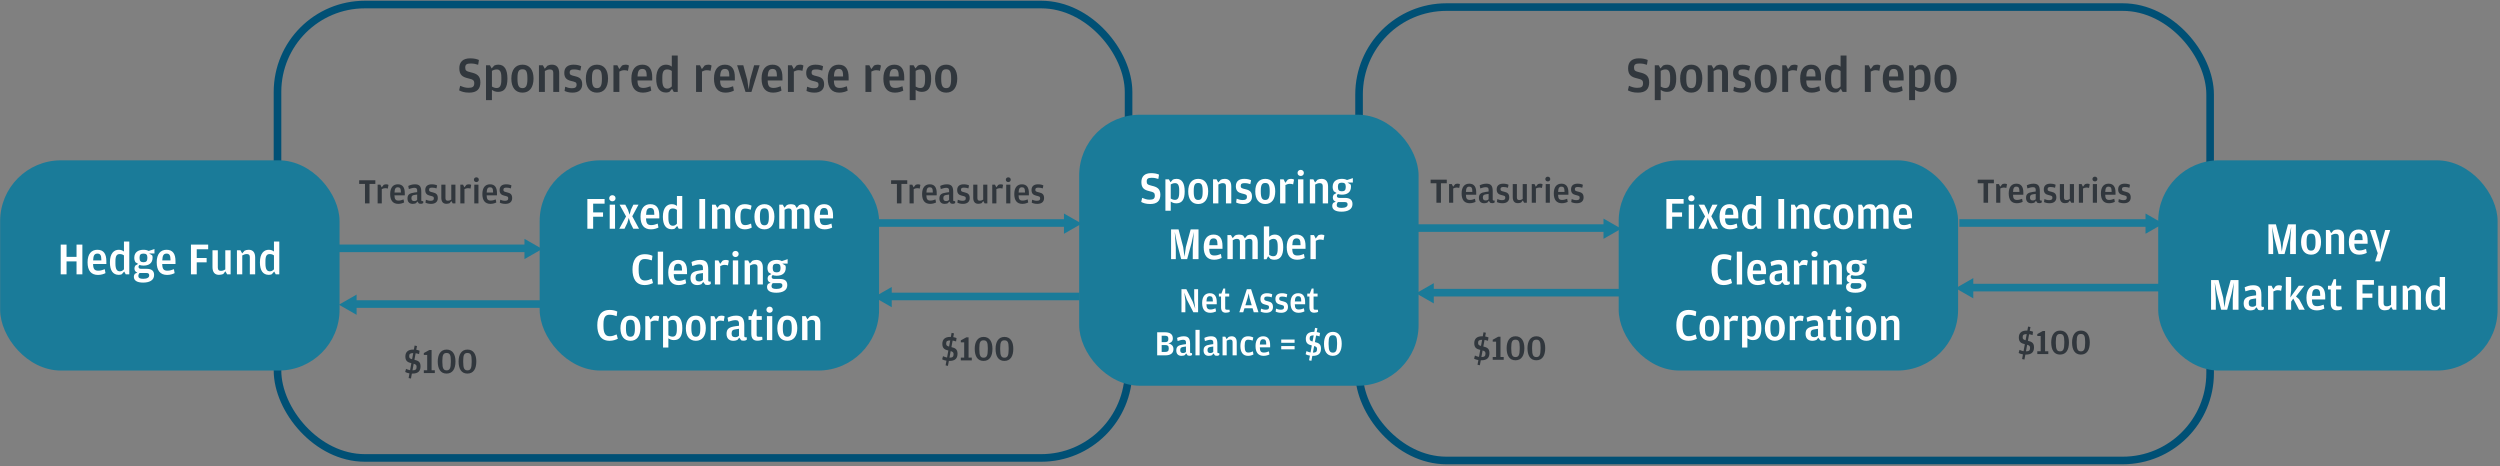 <svg width="987" height="184" viewBox="0 0 987 184" fill="none" xmlns="http://www.w3.org/2000/svg">
<rect x="0" y="0" width="987" height="184" fill="#808080" stroke="none"/>
<rect x="109.557" y="1.794" width="336" height="179" rx="34.5" stroke="#005075" stroke-width="3"/>
<rect x="536.557" y="2.794" width="336" height="179" rx="34.5" stroke="#005075" stroke-width="3"/>
<rect x="0.057" y="63.294" width="134" height="83" rx="24" fill="#1A7B99"/>
<rect x="213.057" y="63.294" width="134" height="83" rx="24" fill="#1A7B99"/>
<rect x="639.057" y="63.294" width="134" height="83" rx="24" fill="#1A7B99"/>
<rect x="852.057" y="63.294" width="134" height="83" rx="24" fill="#1A7B99"/>
<rect x="426.057" y="45.294" width="134" height="107" rx="24" fill="#1A7B99"/>
<path d="M135.057 98.044H206.788" stroke="#1A7B99" stroke-width="3" stroke-linecap="square"/>
<path d="M141.057 120.044H212.788" stroke="#1A7B99" stroke-width="3" stroke-linecap="square"/>
<path fill-rule="evenodd" clip-rule="evenodd" d="M214.057 98.294L207.057 102.294V94.294L214.057 98.294Z" fill="#1A7B99"/>
<path fill-rule="evenodd" clip-rule="evenodd" d="M133.788 120.294L140.788 124.294V116.294L133.788 120.294Z" fill="#1A7B99"/>
<path d="M353.057 117.044H424.788" stroke="#1A7B99" stroke-width="3" stroke-linecap="square"/>
<path fill-rule="evenodd" clip-rule="evenodd" d="M345.057 117.294L352.057 121.294V113.294L345.057 117.294Z" fill="#1A7B99"/>
<path d="M567.057 115.544H638.788" stroke="#1A7B99" stroke-width="3" stroke-linecap="square"/>
<path fill-rule="evenodd" clip-rule="evenodd" d="M559.057 115.794L566.057 119.794V111.794L559.057 115.794Z" fill="#1A7B99"/>
<path d="M780.057 113.544H851.788" stroke="#1A7B99" stroke-width="3" stroke-linecap="square"/>
<path fill-rule="evenodd" clip-rule="evenodd" d="M772.057 113.794L779.057 117.794V109.794L772.057 113.794Z" fill="#1A7B99"/>
<path d="M348.057 88.044H419.788" stroke="#1A7B99" stroke-width="3" stroke-linecap="square"/>
<path fill-rule="evenodd" clip-rule="evenodd" d="M427.057 88.294L420.057 92.294V84.294L427.057 88.294Z" fill="#1A7B99"/>
<path d="M561.057 90.044H632.788" stroke="#1A7B99" stroke-width="3" stroke-linecap="square"/>
<path fill-rule="evenodd" clip-rule="evenodd" d="M640.057 90.294L633.057 94.294V86.294L640.057 90.294Z" fill="#1A7B99"/>
<path d="M775.057 88.044H846.788" stroke="#1A7B99" stroke-width="3" stroke-linecap="square"/>
<path fill-rule="evenodd" clip-rule="evenodd" d="M854.057 88.294L847.057 92.294V84.294L854.057 88.294Z" fill="#1A7B99"/>
<path d="M30.216 103.2V108.294H32.52V96.576H30.216V101.4H26.274V96.576H23.97V108.294H26.274V103.2H30.216ZM36.749 104.226H41.987V103.092C41.987 100.32 40.979 98.61 38.459 98.61C36.083 98.61 34.571 100.266 34.571 103.56C34.571 106.818 35.957 108.546 38.693 108.546C39.971 108.546 41.087 108.132 41.645 107.826L41.357 106.278C40.565 106.584 39.755 106.872 38.837 106.872C37.343 106.872 36.785 106.242 36.749 104.226ZM36.767 102.804C36.839 100.716 37.379 100.122 38.477 100.122C39.539 100.122 40.007 100.734 40.007 102.48V102.804H36.767ZM48.939 99.312C48.471 98.934 47.823 98.61 46.887 98.61C45.033 98.61 43.395 99.978 43.395 103.578C43.395 106.818 44.601 108.51 46.905 108.51C47.391 108.51 47.841 108.384 48.075 108.276L49.029 107.196L49.641 108.294H51.045V95.37H48.939V99.312ZM48.939 106.332C48.435 106.8 48.021 107.124 47.355 107.124C46.203 107.124 45.573 106.314 45.573 104.1V103.128C45.573 100.842 46.203 100.302 47.337 100.302C48.075 100.302 48.597 100.59 48.939 100.842V106.332ZM58.681 99.078C58.141 98.772 57.475 98.61 56.647 98.61C54.829 98.61 53.011 99.402 53.011 101.76C53.011 102.498 53.191 103.038 53.443 103.506L54.541 104.19L53.443 104.838C53.263 105.09 53.083 105.486 53.083 106.044C53.083 106.908 53.569 107.394 54.253 107.61L53.263 108.078C53.101 108.294 52.849 108.654 52.849 109.302C52.849 110.742 54.091 111.57 56.503 111.57C58.825 111.57 60.841 110.778 60.841 108.564C60.841 106.872 59.815 106.134 57.871 106.134H55.765C55.009 106.134 54.685 105.864 54.685 105.342C54.685 105 54.865 104.766 55.063 104.604C55.513 104.766 56.053 104.856 56.647 104.856C58.573 104.856 60.247 104.064 60.247 101.706C60.247 101.31 60.193 101.058 60.103 100.824L58.861 100.068H60.985V98.322L58.681 99.078ZM56.647 103.524C55.585 103.524 55.099 103.074 55.099 101.904V101.58C55.099 100.536 55.585 100.122 56.647 100.122C57.691 100.122 58.177 100.536 58.177 101.616V101.922C58.177 103.074 57.691 103.524 56.647 103.524ZM55.081 107.772H57.745C58.663 107.772 58.897 108.15 58.897 108.636V108.798C58.897 109.518 58.123 110.076 56.557 110.076C55.153 110.076 54.631 109.734 54.631 108.924C54.631 108.456 54.811 108.078 55.081 107.772ZM64.047 104.226H69.285V103.092C69.285 100.32 68.278 98.61 65.757 98.61C63.382 98.61 61.87 100.266 61.87 103.56C61.87 106.818 63.255 108.546 65.992 108.546C67.269 108.546 68.385 108.132 68.944 107.826L68.656 106.278C67.864 106.584 67.053 106.872 66.135 106.872C64.641 106.872 64.084 106.242 64.047 104.226ZM64.066 102.804C64.138 100.716 64.677 100.122 65.775 100.122C66.838 100.122 67.305 100.734 67.305 102.48V102.804H64.066ZM75.386 108.294H77.672V103.578H81.578V101.85H77.672V98.412H82.19V96.576H75.386V108.294ZM88.947 106.386C88.389 106.728 87.903 106.926 87.183 106.926C86.445 106.926 85.995 106.602 85.995 105.612V98.808H83.889V105.432C83.889 107.484 84.807 108.51 86.445 108.51C87.093 108.51 87.669 108.366 88.137 108.186L88.983 107.106L89.667 108.294H91.053V98.808H88.947V106.386ZM95.611 100.05L94.927 98.808H93.541V108.294H95.647V100.842C96.259 100.518 96.745 100.302 97.429 100.302C98.185 100.302 98.635 100.626 98.635 101.454V108.294H100.741V101.67C100.741 99.618 99.823 98.61 98.167 98.61C97.519 98.61 96.961 98.772 96.565 98.97L95.611 100.05ZM108.16 99.312C107.692 98.934 107.044 98.61 106.108 98.61C104.254 98.61 102.616 99.978 102.616 103.578C102.616 106.818 103.822 108.51 106.126 108.51C106.612 108.51 107.062 108.384 107.296 108.276L108.25 107.196L108.862 108.294H110.266V95.37H108.16V99.312ZM108.16 106.332C107.656 106.8 107.242 107.124 106.576 107.124C105.424 107.124 104.794 106.314 104.794 104.1V103.128C104.794 100.842 105.424 100.302 106.558 100.302C107.296 100.302 107.818 100.59 108.16 100.842V106.332Z" fill="white"/>
<path d="M231.889 90.294H234.175V85.578H238.081V83.85H234.175V80.412H238.693V78.576H231.889V90.294ZM241.774 79.476C242.44 79.476 243.016 79.026 243.016 78.27C243.016 77.532 242.44 77.064 241.774 77.064C241.09 77.064 240.514 77.532 240.514 78.27C240.514 79.026 241.09 79.476 241.774 79.476ZM240.712 90.294H242.818V80.808H240.712V90.294ZM244.505 90.294H246.557L247.655 88.026L248.231 86.028L248.879 88.026L250.013 90.294H252.281L249.617 85.38L252.083 80.808H250.049L249.077 82.86L248.555 84.768L247.925 82.86L246.863 80.808H244.613L247.169 85.452L244.505 90.294ZM255.057 86.226H260.295V85.092C260.295 82.32 259.287 80.61 256.767 80.61C254.391 80.61 252.879 82.266 252.879 85.56C252.879 88.818 254.265 90.546 257.001 90.546C258.279 90.546 259.395 90.132 259.953 89.826L259.665 88.278C258.873 88.584 258.063 88.872 257.145 88.872C255.651 88.872 255.093 88.242 255.057 86.226ZM255.075 84.804C255.147 82.716 255.687 82.122 256.785 82.122C257.847 82.122 258.315 82.734 258.315 84.48V84.804H255.075ZM267.248 81.312C266.78 80.934 266.132 80.61 265.196 80.61C263.342 80.61 261.704 81.978 261.704 85.578C261.704 88.818 262.91 90.51 265.214 90.51C265.7 90.51 266.15 90.384 266.384 90.276L267.338 89.196L267.95 90.294H269.354V77.37H267.248V81.312ZM267.248 88.332C266.744 88.8 266.33 89.124 265.664 89.124C264.512 89.124 263.882 88.314 263.882 86.1V85.128C263.882 82.842 264.512 82.302 265.646 82.302C266.384 82.302 266.906 82.59 267.248 82.842V88.332ZM276.101 90.294H278.387V78.576H276.101V90.294ZM283.175 82.05L282.491 80.808H281.105V90.294H283.211V82.842C283.823 82.518 284.309 82.302 284.993 82.302C285.749 82.302 286.199 82.626 286.199 83.454V90.294H288.305V83.67C288.305 81.618 287.387 80.61 285.731 80.61C285.083 80.61 284.525 80.772 284.129 80.97L283.175 82.05ZM294.051 90.546C295.275 90.546 296.211 90.168 296.787 89.844L296.517 88.278C295.797 88.584 295.077 88.872 294.195 88.872C292.971 88.872 292.341 88.188 292.341 85.686V85.344C292.341 82.86 292.971 82.356 294.195 82.356C294.951 82.356 295.653 82.554 296.391 82.788L296.715 81.204C296.157 80.916 295.203 80.61 294.051 80.61C291.513 80.61 290.163 82.302 290.163 85.56C290.163 88.782 291.513 90.546 294.051 90.546ZM301.804 90.546C304.27 90.546 305.728 88.728 305.728 85.524C305.728 82.374 304.252 80.61 301.804 80.61C299.338 80.61 297.844 82.374 297.844 85.578C297.844 88.728 299.302 90.546 301.804 90.546ZM301.804 88.944C300.616 88.944 300.022 88.224 300.022 85.686V85.344C300.022 82.86 300.562 82.248 301.804 82.248C303.01 82.248 303.55 82.86 303.55 85.434V85.758C303.55 88.224 302.956 88.944 301.804 88.944ZM314.542 82.086L313.822 80.97C313.426 80.754 312.922 80.61 312.202 80.61C311.536 80.61 311.014 80.772 310.636 80.97L309.718 82.014L309.034 80.808H307.648V90.294H309.754V82.824C310.312 82.518 310.78 82.302 311.41 82.302C312.112 82.302 312.58 82.608 312.58 83.454V90.294H314.686V82.842C315.262 82.518 315.694 82.302 316.342 82.302C317.098 82.302 317.512 82.608 317.512 83.454V90.294H319.618V83.67C319.618 81.618 318.718 80.61 317.08 80.61C316.432 80.61 315.928 80.772 315.496 80.97L314.542 82.086ZM323.647 86.226H328.885V85.092C328.885 82.32 327.877 80.61 325.357 80.61C322.981 80.61 321.469 82.266 321.469 85.56C321.469 88.818 322.855 90.546 325.591 90.546C326.869 90.546 327.985 90.132 328.543 89.826L328.255 88.278C327.463 88.584 326.653 88.872 325.735 88.872C324.241 88.872 323.683 88.242 323.647 86.226ZM323.665 84.804C323.737 82.716 324.277 82.122 325.375 82.122C326.437 82.122 326.905 82.734 326.905 84.48V84.804H323.665ZM254.55 112.546C255.9 112.546 256.98 112.15 257.808 111.754L257.34 110.026C256.368 110.44 255.684 110.746 254.604 110.746C253.11 110.746 252.138 109.828 252.138 106.714V105.958C252.138 102.952 253.11 102.268 254.55 102.268C255.558 102.268 256.278 102.466 257.358 102.808L257.592 100.99C256.818 100.63 255.864 100.36 254.622 100.36C251.022 100.36 249.708 102.97 249.708 106.408C249.708 109.846 250.968 112.546 254.55 112.546ZM259.689 112.294H261.795V99.37H259.689V112.294ZM266 108.226H271.238V107.092C271.238 104.32 270.23 102.61 267.71 102.61C265.334 102.61 263.822 104.266 263.822 107.56C263.822 110.818 265.208 112.546 267.944 112.546C269.222 112.546 270.338 112.132 270.896 111.826L270.608 110.278C269.816 110.584 269.006 110.872 268.088 110.872C266.594 110.872 266.036 110.242 266 108.226ZM266.018 106.804C266.09 104.716 266.63 104.122 267.728 104.122C268.79 104.122 269.258 104.734 269.258 106.48V106.804H266.018ZM277.524 106.606L276.138 106.786C273.6 107.146 272.61 107.83 272.61 109.828C272.61 111.826 273.87 112.546 275.256 112.546C276.012 112.546 276.552 112.366 276.912 112.204L277.632 111.304L278.406 112.366C278.694 112.456 279.036 112.51 279.378 112.51C280.026 112.51 280.422 112.276 280.62 112.096L280.584 111.16H280.152C279.792 111.16 279.612 111.052 279.612 110.602V106.444C279.612 103.672 278.712 102.61 276.372 102.61C274.968 102.61 273.798 103.06 273.006 103.438L273.294 105.022C274.41 104.644 275.346 104.392 276.174 104.392C277.218 104.392 277.524 104.932 277.524 105.706V106.606ZM277.524 110.512C277.218 110.836 276.786 111.124 276.03 111.124C275.13 111.124 274.608 110.71 274.608 109.738V109.594C274.608 108.514 275.076 108.154 276.282 107.992L277.524 107.812V110.512ZM284.309 104.176L283.625 102.808H282.239V112.294H284.345V105.058C284.867 104.788 285.407 104.572 286.055 104.572C286.685 104.572 287.063 104.662 287.387 104.806L287.747 102.916C287.549 102.772 287.171 102.61 286.595 102.61C286.091 102.61 285.695 102.718 285.299 102.898L284.309 104.176ZM290.387 101.476C291.053 101.476 291.629 101.026 291.629 100.27C291.629 99.532 291.053 99.064 290.387 99.064C289.703 99.064 289.127 99.532 289.127 100.27C289.127 101.026 289.703 101.476 290.387 101.476ZM289.325 112.294H291.431V102.808H289.325V112.294ZM296.051 104.05L295.367 102.808H293.981V112.294H296.087V104.842C296.699 104.518 297.185 104.302 297.869 104.302C298.625 104.302 299.075 104.626 299.075 105.454V112.294H301.181V105.67C301.181 103.618 300.263 102.61 298.607 102.61C297.959 102.61 297.401 102.772 297.005 102.97L296.051 104.05ZM308.657 103.078C308.117 102.772 307.451 102.61 306.623 102.61C304.805 102.61 302.987 103.402 302.987 105.76C302.987 106.498 303.167 107.038 303.419 107.506L304.517 108.19L303.419 108.838C303.239 109.09 303.059 109.486 303.059 110.044C303.059 110.908 303.545 111.394 304.229 111.61L303.239 112.078C303.077 112.294 302.825 112.654 302.825 113.302C302.825 114.742 304.067 115.57 306.479 115.57C308.801 115.57 310.817 114.778 310.817 112.564C310.817 110.872 309.791 110.134 307.847 110.134H305.741C304.985 110.134 304.661 109.864 304.661 109.342C304.661 109 304.841 108.766 305.039 108.604C305.489 108.766 306.029 108.856 306.623 108.856C308.549 108.856 310.223 108.064 310.223 105.706C310.223 105.31 310.169 105.058 310.079 104.824L308.837 104.068H310.961V102.322L308.657 103.078ZM306.623 107.524C305.561 107.524 305.075 107.074 305.075 105.904V105.58C305.075 104.536 305.561 104.122 306.623 104.122C307.667 104.122 308.153 104.536 308.153 105.616V105.922C308.153 107.074 307.667 107.524 306.623 107.524ZM305.057 111.772H307.721C308.639 111.772 308.873 112.15 308.873 112.636V112.798C308.873 113.518 308.099 114.076 306.533 114.076C305.129 114.076 304.607 113.734 304.607 112.924C304.607 112.456 304.787 112.078 305.057 111.772ZM240.655 134.546C242.005 134.546 243.085 134.15 243.913 133.754L243.445 132.026C242.473 132.44 241.789 132.746 240.709 132.746C239.215 132.746 238.243 131.828 238.243 128.714V127.958C238.243 124.952 239.215 124.268 240.655 124.268C241.663 124.268 242.383 124.466 243.463 124.808L243.697 122.99C242.923 122.63 241.969 122.36 240.727 122.36C237.127 122.36 235.813 124.97 235.813 128.408C235.813 131.846 237.073 134.546 240.655 134.546ZM248.912 134.546C251.378 134.546 252.836 132.728 252.836 129.524C252.836 126.374 251.36 124.61 248.912 124.61C246.446 124.61 244.952 126.374 244.952 129.578C244.952 132.728 246.41 134.546 248.912 134.546ZM248.912 132.944C247.724 132.944 247.13 132.224 247.13 129.686V129.344C247.13 126.86 247.67 126.248 248.912 126.248C250.118 126.248 250.658 126.86 250.658 129.434V129.758C250.658 132.224 250.064 132.944 248.912 132.944ZM256.826 126.176L256.142 124.808H254.756V134.294H256.862V127.058C257.384 126.788 257.924 126.572 258.572 126.572C259.202 126.572 259.58 126.662 259.904 126.806L260.264 124.916C260.066 124.772 259.688 124.61 259.112 124.61C258.608 124.61 258.212 124.718 257.816 124.898L256.826 126.176ZM263.785 125.942L263.155 124.808H261.769V137.21H263.875V133.556C264.379 133.934 265.099 134.276 266.071 134.276C268.375 134.276 269.383 132.71 269.383 129.56C269.383 126.392 268.339 124.61 266.197 124.61C265.513 124.61 265.045 124.754 264.703 124.916L263.785 125.942ZM263.875 132.386V126.806C264.397 126.5 264.955 126.302 265.585 126.302C266.683 126.302 267.223 127.058 267.223 129.092V129.938C267.223 132.098 266.701 132.908 265.531 132.908C264.829 132.908 264.271 132.62 263.875 132.386ZM274.734 134.546C277.2 134.546 278.658 132.728 278.658 129.524C278.658 126.374 277.182 124.61 274.734 124.61C272.268 124.61 270.774 126.374 270.774 129.578C270.774 132.728 272.232 134.546 274.734 134.546ZM274.734 132.944C273.546 132.944 272.952 132.224 272.952 129.686V129.344C272.952 126.86 273.492 126.248 274.734 126.248C275.94 126.248 276.48 126.86 276.48 129.434V129.758C276.48 132.224 275.886 132.944 274.734 132.944ZM282.648 126.176L281.964 124.808H280.578V134.294H282.684V127.058C283.206 126.788 283.746 126.572 284.394 126.572C285.024 126.572 285.402 126.662 285.726 126.806L286.086 124.916C285.888 124.772 285.51 124.61 284.934 124.61C284.43 124.61 284.034 124.718 283.638 124.898L282.648 126.176ZM291.754 128.606L290.368 128.786C287.83 129.146 286.84 129.83 286.84 131.828C286.84 133.826 288.1 134.546 289.486 134.546C290.242 134.546 290.782 134.366 291.142 134.204L291.862 133.304L292.636 134.366C292.924 134.456 293.266 134.51 293.608 134.51C294.256 134.51 294.652 134.276 294.85 134.096L294.814 133.16H294.382C294.022 133.16 293.842 133.052 293.842 132.602V128.444C293.842 125.672 292.942 124.61 290.602 124.61C289.198 124.61 288.028 125.06 287.236 125.438L287.524 127.022C288.64 126.644 289.576 126.392 290.404 126.392C291.448 126.392 291.754 126.932 291.754 127.706V128.606ZM291.754 132.512C291.448 132.836 291.016 133.124 290.26 133.124C289.36 133.124 288.838 132.71 288.838 131.738V131.594C288.838 130.514 289.306 130.154 290.512 129.992L291.754 129.812V132.512ZM299.027 134.51C299.891 134.51 300.611 134.294 301.025 134.114L300.917 132.98H299.621C298.937 132.98 298.721 132.8 298.721 132.188V126.284H300.755V124.808H298.721V122.234H297.785L296.777 124.808H295.517V126.284H296.615V131.702C296.615 133.556 297.353 134.51 299.027 134.51ZM303.843 123.476C304.509 123.476 305.085 123.026 305.085 122.27C305.085 121.532 304.509 121.064 303.843 121.064C303.159 121.064 302.583 121.532 302.583 122.27C302.583 123.026 303.159 123.476 303.843 123.476ZM302.781 134.294H304.887V124.808H302.781V134.294ZM310.839 134.546C313.305 134.546 314.763 132.728 314.763 129.524C314.763 126.374 313.287 124.61 310.839 124.61C308.373 124.61 306.879 126.374 306.879 129.578C306.879 132.728 308.337 134.546 310.839 134.546ZM310.839 132.944C309.651 132.944 309.057 132.224 309.057 129.686V129.344C309.057 126.86 309.597 126.248 310.839 126.248C312.045 126.248 312.585 126.86 312.585 129.434V129.758C312.585 132.224 311.991 132.944 310.839 132.944ZM318.753 126.05L318.069 124.808H316.683V134.294H318.789V126.842C319.401 126.518 319.887 126.302 320.571 126.302C321.327 126.302 321.777 126.626 321.777 127.454V134.294H323.883V127.67C323.883 125.618 322.965 124.61 321.309 124.61C320.661 124.61 320.103 124.772 319.707 124.97L318.753 126.05Z" fill="white"/>
<path d="M895.578 100.294H897.45V95.74L897.036 89.566L897.918 94.03L899.574 100.294H901.932L903.66 93.958L904.578 89.566L904.146 95.722V100.294H906.414V88.576H903.318L901.428 95.542L900.87 99.358L900.366 95.542L898.53 88.576H895.578V100.294ZM912.424 100.546C914.89 100.546 916.348 98.728 916.348 95.524C916.348 92.374 914.872 90.61 912.424 90.61C909.958 90.61 908.464 92.374 908.464 95.578C908.464 98.728 909.922 100.546 912.424 100.546ZM912.424 98.944C911.236 98.944 910.642 98.224 910.642 95.686V95.344C910.642 92.86 911.182 92.248 912.424 92.248C913.63 92.248 914.17 92.86 914.17 95.434V95.758C914.17 98.224 913.576 98.944 912.424 98.944ZM920.338 92.05L919.654 90.808H918.268V100.294H920.374V92.842C920.986 92.518 921.472 92.302 922.156 92.302C922.912 92.302 923.362 92.626 923.362 93.454V100.294H925.468V93.67C925.468 91.618 924.55 90.61 922.894 90.61C922.246 90.61 921.688 90.772 921.292 90.97L920.338 92.05ZM929.504 96.226H934.742V95.092C934.742 92.32 933.734 90.61 931.214 90.61C928.838 90.61 927.326 92.266 927.326 95.56C927.326 98.818 928.712 100.546 931.448 100.546C932.726 100.546 933.842 100.132 934.4 99.826L934.112 98.278C933.32 98.584 932.51 98.872 931.592 98.872C930.098 98.872 929.54 98.242 929.504 96.226ZM929.522 94.804C929.594 92.716 930.134 92.122 931.232 92.122C932.294 92.122 932.762 92.734 932.762 94.48V94.804H929.522ZM937.7 103.21H939.698L943.64 90.808H941.678L940.22 95.722L939.716 98.692L939.284 95.722L937.79 90.808H935.63L938.726 99.952L937.7 103.21ZM872.929 122.294H874.801V117.74L874.387 111.566L875.269 116.03L876.925 122.294H879.283L881.011 115.958L881.929 111.566L881.497 117.722V122.294H883.765V110.576H880.669L878.779 117.542L878.221 121.358L877.717 117.542L875.881 110.576H872.929V122.294ZM890.711 116.606L889.325 116.786C886.787 117.146 885.797 117.83 885.797 119.828C885.797 121.826 887.057 122.546 888.443 122.546C889.199 122.546 889.739 122.366 890.099 122.204L890.819 121.304L891.593 122.366C891.881 122.456 892.223 122.51 892.565 122.51C893.213 122.51 893.609 122.276 893.807 122.096L893.771 121.16H893.339C892.979 121.16 892.799 121.052 892.799 120.602V116.444C892.799 113.672 891.899 112.61 889.559 112.61C888.155 112.61 886.985 113.06 886.193 113.438L886.481 115.022C887.597 114.644 888.533 114.392 889.361 114.392C890.405 114.392 890.711 114.932 890.711 115.706V116.606ZM890.711 120.512C890.405 120.836 889.973 121.124 889.217 121.124C888.317 121.124 887.795 120.71 887.795 119.738V119.594C887.795 118.514 888.263 118.154 889.469 117.992L890.711 117.812V120.512ZM897.496 114.176L896.812 112.808H895.426V122.294H897.532V115.058C898.054 114.788 898.594 114.572 899.242 114.572C899.872 114.572 900.25 114.662 900.574 114.806L900.934 112.916C900.736 112.772 900.358 112.61 899.782 112.61C899.278 112.61 898.882 112.718 898.486 112.898L897.496 114.176ZM904.545 119.09L905.373 117.866L907.659 122.294H909.927L907.695 118.136L906.453 117.056L909.765 112.808H907.551L904.203 117.452L904.545 114.68V109.37H902.439V122.294H904.545V119.09ZM912.76 118.226H917.998V117.092C917.998 114.32 916.99 112.61 914.47 112.61C912.094 112.61 910.582 114.266 910.582 117.56C910.582 120.818 911.968 122.546 914.704 122.546C915.982 122.546 917.098 122.132 917.656 121.826L917.368 120.278C916.576 120.584 915.766 120.872 914.848 120.872C913.354 120.872 912.796 120.242 912.76 118.226ZM912.778 116.804C912.85 114.716 913.39 114.122 914.488 114.122C915.55 114.122 916.018 114.734 916.018 116.48V116.804H912.778ZM922.593 122.51C923.457 122.51 924.177 122.294 924.591 122.114L924.483 120.98H923.187C922.503 120.98 922.287 120.8 922.287 120.188V114.284H924.321V112.808H922.287V110.234H921.351L920.343 112.808H919.083V114.284H920.181V119.702C920.181 121.556 920.919 122.51 922.593 122.51ZM930.427 122.294H932.713V117.578H936.619V115.85H932.713V112.412H937.231V110.576H930.427V122.294ZM943.988 120.386C943.43 120.728 942.944 120.926 942.224 120.926C941.486 120.926 941.036 120.602 941.036 119.612V112.808H938.93V119.432C938.93 121.484 939.848 122.51 941.486 122.51C942.134 122.51 942.71 122.366 943.178 122.186L944.024 121.106L944.708 122.294H946.094V112.808H943.988V120.386ZM950.652 114.05L949.968 112.808H948.582V122.294H950.688V114.842C951.3 114.518 951.786 114.302 952.47 114.302C953.226 114.302 953.676 114.626 953.676 115.454V122.294H955.782V115.67C955.782 113.618 954.864 112.61 953.208 112.61C952.56 112.61 952.002 112.772 951.606 112.97L950.652 114.05ZM963.201 113.312C962.733 112.934 962.085 112.61 961.149 112.61C959.295 112.61 957.657 113.978 957.657 117.578C957.657 120.818 958.863 122.51 961.167 122.51C961.653 122.51 962.103 122.384 962.337 122.276L963.291 121.196L963.903 122.294H965.307V109.37H963.201V113.312ZM963.201 120.332C962.697 120.8 962.283 121.124 961.617 121.124C960.465 121.124 959.835 120.314 959.835 118.1V117.128C959.835 114.842 960.465 114.302 961.599 114.302C962.337 114.302 962.859 114.59 963.201 114.842V120.332Z" fill="white"/>
<path d="M657.889 90.294H660.175V85.578H664.081V83.85H660.175V80.412H664.693V78.576H657.889V90.294ZM667.774 79.476C668.44 79.476 669.016 79.026 669.016 78.27C669.016 77.532 668.44 77.064 667.774 77.064C667.09 77.064 666.514 77.532 666.514 78.27C666.514 79.026 667.09 79.476 667.774 79.476ZM666.712 90.294H668.818V80.808H666.712V90.294ZM670.505 90.294H672.557L673.655 88.026L674.231 86.028L674.879 88.026L676.013 90.294H678.281L675.617 85.38L678.083 80.808H676.049L675.077 82.86L674.555 84.768L673.925 82.86L672.863 80.808H670.613L673.169 85.452L670.505 90.294ZM681.057 86.226H686.295V85.092C686.295 82.32 685.287 80.61 682.767 80.61C680.391 80.61 678.879 82.266 678.879 85.56C678.879 88.818 680.265 90.546 683.001 90.546C684.279 90.546 685.395 90.132 685.953 89.826L685.665 88.278C684.873 88.584 684.063 88.872 683.145 88.872C681.651 88.872 681.093 88.242 681.057 86.226ZM681.075 84.804C681.147 82.716 681.687 82.122 682.785 82.122C683.847 82.122 684.315 82.734 684.315 84.48V84.804H681.075ZM693.248 81.312C692.78 80.934 692.132 80.61 691.196 80.61C689.342 80.61 687.704 81.978 687.704 85.578C687.704 88.818 688.91 90.51 691.214 90.51C691.7 90.51 692.15 90.384 692.384 90.276L693.338 89.196L693.95 90.294H695.354V77.37H693.248V81.312ZM693.248 88.332C692.744 88.8 692.33 89.124 691.664 89.124C690.512 89.124 689.882 88.314 689.882 86.1V85.128C689.882 82.842 690.512 82.302 691.646 82.302C692.384 82.302 692.906 82.59 693.248 82.842V88.332ZM702.101 90.294H704.387V78.576H702.101V90.294ZM709.175 82.05L708.491 80.808H707.105V90.294H709.211V82.842C709.823 82.518 710.309 82.302 710.993 82.302C711.749 82.302 712.199 82.626 712.199 83.454V90.294H714.305V83.67C714.305 81.618 713.387 80.61 711.731 80.61C711.083 80.61 710.525 80.772 710.129 80.97L709.175 82.05ZM720.051 90.546C721.275 90.546 722.211 90.168 722.787 89.844L722.517 88.278C721.797 88.584 721.077 88.872 720.195 88.872C718.971 88.872 718.341 88.188 718.341 85.686V85.344C718.341 82.86 718.971 82.356 720.195 82.356C720.951 82.356 721.653 82.554 722.391 82.788L722.715 81.204C722.157 80.916 721.203 80.61 720.051 80.61C717.513 80.61 716.163 82.302 716.163 85.56C716.163 88.782 717.513 90.546 720.051 90.546ZM727.804 90.546C730.27 90.546 731.728 88.728 731.728 85.524C731.728 82.374 730.252 80.61 727.804 80.61C725.338 80.61 723.844 82.374 723.844 85.578C723.844 88.728 725.302 90.546 727.804 90.546ZM727.804 88.944C726.616 88.944 726.022 88.224 726.022 85.686V85.344C726.022 82.86 726.562 82.248 727.804 82.248C729.01 82.248 729.55 82.86 729.55 85.434V85.758C729.55 88.224 728.956 88.944 727.804 88.944ZM740.542 82.086L739.822 80.97C739.426 80.754 738.922 80.61 738.202 80.61C737.536 80.61 737.014 80.772 736.636 80.97L735.718 82.014L735.034 80.808H733.648V90.294H735.754V82.824C736.312 82.518 736.78 82.302 737.41 82.302C738.112 82.302 738.58 82.608 738.58 83.454V90.294H740.686V82.842C741.262 82.518 741.694 82.302 742.342 82.302C743.098 82.302 743.512 82.608 743.512 83.454V90.294H745.618V83.67C745.618 81.618 744.718 80.61 743.08 80.61C742.432 80.61 741.928 80.772 741.496 80.97L740.542 82.086ZM749.647 86.226H754.885V85.092C754.885 82.32 753.877 80.61 751.357 80.61C748.981 80.61 747.469 82.266 747.469 85.56C747.469 88.818 748.855 90.546 751.591 90.546C752.869 90.546 753.985 90.132 754.543 89.826L754.255 88.278C753.463 88.584 752.653 88.872 751.735 88.872C750.241 88.872 749.683 88.242 749.647 86.226ZM749.665 84.804C749.737 82.716 750.277 82.122 751.375 82.122C752.437 82.122 752.905 82.734 752.905 84.48V84.804H749.665ZM680.55 112.546C681.9 112.546 682.98 112.15 683.808 111.754L683.34 110.026C682.368 110.44 681.684 110.746 680.604 110.746C679.11 110.746 678.138 109.828 678.138 106.714V105.958C678.138 102.952 679.11 102.268 680.55 102.268C681.558 102.268 682.278 102.466 683.358 102.808L683.592 100.99C682.818 100.63 681.864 100.36 680.622 100.36C677.022 100.36 675.708 102.97 675.708 106.408C675.708 109.846 676.968 112.546 680.55 112.546ZM685.689 112.294H687.795V99.37H685.689V112.294ZM692 108.226H697.238V107.092C697.238 104.32 696.23 102.61 693.71 102.61C691.334 102.61 689.822 104.266 689.822 107.56C689.822 110.818 691.208 112.546 693.944 112.546C695.222 112.546 696.338 112.132 696.896 111.826L696.608 110.278C695.816 110.584 695.006 110.872 694.088 110.872C692.594 110.872 692.036 110.242 692 108.226ZM692.018 106.804C692.09 104.716 692.63 104.122 693.728 104.122C694.79 104.122 695.258 104.734 695.258 106.48V106.804H692.018ZM703.524 106.606L702.138 106.786C699.6 107.146 698.61 107.83 698.61 109.828C698.61 111.826 699.87 112.546 701.256 112.546C702.012 112.546 702.552 112.366 702.912 112.204L703.632 111.304L704.406 112.366C704.694 112.456 705.036 112.51 705.378 112.51C706.026 112.51 706.422 112.276 706.62 112.096L706.584 111.16H706.152C705.792 111.16 705.612 111.052 705.612 110.602V106.444C705.612 103.672 704.712 102.61 702.372 102.61C700.968 102.61 699.798 103.06 699.006 103.438L699.294 105.022C700.41 104.644 701.346 104.392 702.174 104.392C703.218 104.392 703.524 104.932 703.524 105.706V106.606ZM703.524 110.512C703.218 110.836 702.786 111.124 702.03 111.124C701.13 111.124 700.608 110.71 700.608 109.738V109.594C700.608 108.514 701.076 108.154 702.282 107.992L703.524 107.812V110.512ZM710.309 104.176L709.625 102.808H708.239V112.294H710.345V105.058C710.867 104.788 711.407 104.572 712.055 104.572C712.685 104.572 713.063 104.662 713.387 104.806L713.747 102.916C713.549 102.772 713.171 102.61 712.595 102.61C712.091 102.61 711.695 102.718 711.299 102.898L710.309 104.176ZM716.387 101.476C717.053 101.476 717.629 101.026 717.629 100.27C717.629 99.532 717.053 99.064 716.387 99.064C715.703 99.064 715.127 99.532 715.127 100.27C715.127 101.026 715.703 101.476 716.387 101.476ZM715.325 112.294H717.431V102.808H715.325V112.294ZM722.051 104.05L721.367 102.808H719.981V112.294H722.087V104.842C722.699 104.518 723.185 104.302 723.869 104.302C724.625 104.302 725.075 104.626 725.075 105.454V112.294H727.181V105.67C727.181 103.618 726.263 102.61 724.607 102.61C723.959 102.61 723.401 102.772 723.005 102.97L722.051 104.05ZM734.657 103.078C734.117 102.772 733.451 102.61 732.623 102.61C730.805 102.61 728.987 103.402 728.987 105.76C728.987 106.498 729.167 107.038 729.419 107.506L730.517 108.19L729.419 108.838C729.239 109.09 729.059 109.486 729.059 110.044C729.059 110.908 729.545 111.394 730.229 111.61L729.239 112.078C729.077 112.294 728.825 112.654 728.825 113.302C728.825 114.742 730.067 115.57 732.479 115.57C734.801 115.57 736.817 114.778 736.817 112.564C736.817 110.872 735.791 110.134 733.847 110.134H731.741C730.985 110.134 730.661 109.864 730.661 109.342C730.661 109 730.841 108.766 731.039 108.604C731.489 108.766 732.029 108.856 732.623 108.856C734.549 108.856 736.223 108.064 736.223 105.706C736.223 105.31 736.169 105.058 736.079 104.824L734.837 104.068H736.961V102.322L734.657 103.078ZM732.623 107.524C731.561 107.524 731.075 107.074 731.075 105.904V105.58C731.075 104.536 731.561 104.122 732.623 104.122C733.667 104.122 734.153 104.536 734.153 105.616V105.922C734.153 107.074 733.667 107.524 732.623 107.524ZM731.057 111.772H733.721C734.639 111.772 734.873 112.15 734.873 112.636V112.798C734.873 113.518 734.099 114.076 732.533 114.076C731.129 114.076 730.607 113.734 730.607 112.924C730.607 112.456 730.787 112.078 731.057 111.772ZM666.655 134.546C668.005 134.546 669.085 134.15 669.913 133.754L669.445 132.026C668.473 132.44 667.789 132.746 666.709 132.746C665.215 132.746 664.243 131.828 664.243 128.714V127.958C664.243 124.952 665.215 124.268 666.655 124.268C667.663 124.268 668.383 124.466 669.463 124.808L669.697 122.99C668.923 122.63 667.969 122.36 666.727 122.36C663.127 122.36 661.813 124.97 661.813 128.408C661.813 131.846 663.073 134.546 666.655 134.546ZM674.912 134.546C677.378 134.546 678.836 132.728 678.836 129.524C678.836 126.374 677.36 124.61 674.912 124.61C672.446 124.61 670.952 126.374 670.952 129.578C670.952 132.728 672.41 134.546 674.912 134.546ZM674.912 132.944C673.724 132.944 673.13 132.224 673.13 129.686V129.344C673.13 126.86 673.67 126.248 674.912 126.248C676.118 126.248 676.658 126.86 676.658 129.434V129.758C676.658 132.224 676.064 132.944 674.912 132.944ZM682.826 126.176L682.142 124.808H680.756V134.294H682.862V127.058C683.384 126.788 683.924 126.572 684.572 126.572C685.202 126.572 685.58 126.662 685.904 126.806L686.264 124.916C686.066 124.772 685.688 124.61 685.112 124.61C684.608 124.61 684.212 124.718 683.816 124.898L682.826 126.176ZM689.785 125.942L689.155 124.808H687.769V137.21H689.875V133.556C690.379 133.934 691.099 134.276 692.071 134.276C694.375 134.276 695.383 132.71 695.383 129.56C695.383 126.392 694.339 124.61 692.197 124.61C691.513 124.61 691.045 124.754 690.703 124.916L689.785 125.942ZM689.875 132.386V126.806C690.397 126.5 690.955 126.302 691.585 126.302C692.683 126.302 693.223 127.058 693.223 129.092V129.938C693.223 132.098 692.701 132.908 691.531 132.908C690.829 132.908 690.271 132.62 689.875 132.386ZM700.734 134.546C703.2 134.546 704.658 132.728 704.658 129.524C704.658 126.374 703.182 124.61 700.734 124.61C698.268 124.61 696.774 126.374 696.774 129.578C696.774 132.728 698.232 134.546 700.734 134.546ZM700.734 132.944C699.546 132.944 698.952 132.224 698.952 129.686V129.344C698.952 126.86 699.492 126.248 700.734 126.248C701.94 126.248 702.48 126.86 702.48 129.434V129.758C702.48 132.224 701.886 132.944 700.734 132.944ZM708.648 126.176L707.964 124.808H706.578V134.294H708.684V127.058C709.206 126.788 709.746 126.572 710.394 126.572C711.024 126.572 711.402 126.662 711.726 126.806L712.086 124.916C711.888 124.772 711.51 124.61 710.934 124.61C710.43 124.61 710.034 124.718 709.638 124.898L708.648 126.176ZM717.754 128.606L716.368 128.786C713.83 129.146 712.84 129.83 712.84 131.828C712.84 133.826 714.1 134.546 715.486 134.546C716.242 134.546 716.782 134.366 717.142 134.204L717.862 133.304L718.636 134.366C718.924 134.456 719.266 134.51 719.608 134.51C720.256 134.51 720.652 134.276 720.85 134.096L720.814 133.16H720.382C720.022 133.16 719.842 133.052 719.842 132.602V128.444C719.842 125.672 718.942 124.61 716.602 124.61C715.198 124.61 714.028 125.06 713.236 125.438L713.524 127.022C714.64 126.644 715.576 126.392 716.404 126.392C717.448 126.392 717.754 126.932 717.754 127.706V128.606ZM717.754 132.512C717.448 132.836 717.016 133.124 716.26 133.124C715.36 133.124 714.838 132.71 714.838 131.738V131.594C714.838 130.514 715.306 130.154 716.512 129.992L717.754 129.812V132.512ZM725.027 134.51C725.891 134.51 726.611 134.294 727.025 134.114L726.917 132.98H725.621C724.937 132.98 724.721 132.8 724.721 132.188V126.284H726.755V124.808H724.721V122.234H723.785L722.777 124.808H721.517V126.284H722.615V131.702C722.615 133.556 723.353 134.51 725.027 134.51ZM729.843 123.476C730.509 123.476 731.085 123.026 731.085 122.27C731.085 121.532 730.509 121.064 729.843 121.064C729.159 121.064 728.583 121.532 728.583 122.27C728.583 123.026 729.159 123.476 729.843 123.476ZM728.781 134.294H730.887V124.808H728.781V134.294ZM736.839 134.546C739.305 134.546 740.763 132.728 740.763 129.524C740.763 126.374 739.287 124.61 736.839 124.61C734.373 124.61 732.879 126.374 732.879 129.578C732.879 132.728 734.337 134.546 736.839 134.546ZM736.839 132.944C735.651 132.944 735.057 132.224 735.057 129.686V129.344C735.057 126.86 735.597 126.248 736.839 126.248C738.045 126.248 738.585 126.86 738.585 129.434V129.758C738.585 132.224 737.991 132.944 736.839 132.944ZM744.753 126.05L744.069 124.808H742.683V134.294H744.789V126.842C745.401 126.518 745.887 126.302 746.571 126.302C747.327 126.302 747.777 126.626 747.777 127.454V134.294H749.883V127.67C749.883 125.618 748.965 124.61 747.309 124.61C746.661 124.61 746.103 124.772 745.707 124.97L744.753 126.05Z" fill="white"/>
<path d="M454.11 80.546C456.846 80.546 458.106 79.286 458.106 76.892C458.106 74.552 456.846 73.814 454.758 73.346C453.03 72.932 452.724 72.662 452.724 71.618C452.724 70.556 453.264 70.196 454.632 70.196C455.784 70.196 456.378 70.358 457.314 70.646L457.584 68.936C456.828 68.612 455.928 68.36 454.452 68.36C451.95 68.36 450.618 69.62 450.618 71.87C450.618 74.264 451.752 75.002 453.786 75.47C455.532 75.866 455.928 76.172 455.928 77.216C455.928 78.476 455.298 78.836 453.84 78.836C452.76 78.836 451.932 78.53 450.924 78.116L450.546 79.736C451.356 80.15 452.364 80.546 454.11 80.546ZM462.118 71.942L461.488 70.808H460.102V83.21H462.208V79.556C462.712 79.934 463.432 80.276 464.404 80.276C466.708 80.276 467.716 78.71 467.716 75.56C467.716 72.392 466.672 70.61 464.53 70.61C463.846 70.61 463.378 70.754 463.036 70.916L462.118 71.942ZM462.208 78.386V72.806C462.73 72.5 463.288 72.302 463.918 72.302C465.016 72.302 465.556 73.058 465.556 75.092V75.938C465.556 78.098 465.034 78.908 463.864 78.908C463.162 78.908 462.604 78.62 462.208 78.386ZM473.067 80.546C475.533 80.546 476.991 78.728 476.991 75.524C476.991 72.374 475.515 70.61 473.067 70.61C470.601 70.61 469.107 72.374 469.107 75.578C469.107 78.728 470.565 80.546 473.067 80.546ZM473.067 78.944C471.879 78.944 471.285 78.224 471.285 75.686V75.344C471.285 72.86 471.825 72.248 473.067 72.248C474.273 72.248 474.813 72.86 474.813 75.434V75.758C474.813 78.224 474.219 78.944 473.067 78.944ZM480.981 72.05L480.297 70.808H478.911V80.294H481.017V72.842C481.629 72.518 482.115 72.302 482.799 72.302C483.555 72.302 484.005 72.626 484.005 73.454V80.294H486.111V73.67C486.111 71.618 485.193 70.61 483.537 70.61C482.889 70.61 482.331 70.772 481.935 70.97L480.981 72.05ZM490.848 80.546C493.152 80.546 494.286 79.376 494.286 77.612C494.286 75.776 493.422 75.11 491.82 74.732C490.344 74.372 489.84 74.282 489.84 73.418C489.84 72.536 490.308 72.302 491.442 72.302C492.288 72.302 492.9 72.464 493.62 72.698L493.926 71.168C493.368 70.88 492.468 70.61 491.244 70.61C489.228 70.61 487.914 71.51 487.914 73.526C487.914 75.362 488.868 76.028 490.2 76.352C491.838 76.766 492.288 76.802 492.288 77.738C492.288 78.656 491.73 78.98 490.596 78.98C489.642 78.98 488.85 78.692 488.238 78.44L488.022 79.934C488.58 80.222 489.498 80.546 490.848 80.546ZM499.54 80.546C502.006 80.546 503.464 78.728 503.464 75.524C503.464 72.374 501.988 70.61 499.54 70.61C497.074 70.61 495.58 72.374 495.58 75.578C495.58 78.728 497.038 80.546 499.54 80.546ZM499.54 78.944C498.352 78.944 497.758 78.224 497.758 75.686V75.344C497.758 72.86 498.298 72.248 499.54 72.248C500.746 72.248 501.286 72.86 501.286 75.434V75.758C501.286 78.224 500.692 78.944 499.54 78.944ZM507.454 72.176L506.77 70.808H505.384V80.294H507.49V73.058C508.012 72.788 508.552 72.572 509.2 72.572C509.83 72.572 510.208 72.662 510.532 72.806L510.892 70.916C510.694 70.772 510.316 70.61 509.74 70.61C509.236 70.61 508.84 70.718 508.444 70.898L507.454 72.176ZM513.531 69.476C514.197 69.476 514.773 69.026 514.773 68.27C514.773 67.532 514.197 67.064 513.531 67.064C512.847 67.064 512.271 67.532 512.271 68.27C512.271 69.026 512.847 69.476 513.531 69.476ZM512.469 80.294H514.575V70.808H512.469V80.294ZM519.196 72.05L518.512 70.808H517.126V80.294H519.232V72.842C519.844 72.518 520.33 72.302 521.014 72.302C521.77 72.302 522.22 72.626 522.22 73.454V80.294H524.326V73.67C524.326 71.618 523.408 70.61 521.752 70.61C521.104 70.61 520.546 70.772 520.15 70.97L519.196 72.05ZM531.801 71.078C531.261 70.772 530.595 70.61 529.767 70.61C527.949 70.61 526.131 71.402 526.131 73.76C526.131 74.498 526.311 75.038 526.563 75.506L527.661 76.19L526.563 76.838C526.383 77.09 526.203 77.486 526.203 78.044C526.203 78.908 526.689 79.394 527.373 79.61L526.383 80.078C526.221 80.294 525.969 80.654 525.969 81.302C525.969 82.742 527.211 83.57 529.623 83.57C531.945 83.57 533.961 82.778 533.961 80.564C533.961 78.872 532.935 78.134 530.991 78.134H528.885C528.129 78.134 527.805 77.864 527.805 77.342C527.805 77 527.985 76.766 528.183 76.604C528.633 76.766 529.173 76.856 529.767 76.856C531.693 76.856 533.367 76.064 533.367 73.706C533.367 73.31 533.313 73.058 533.223 72.824L531.981 72.068H534.105V70.322L531.801 71.078ZM529.767 75.524C528.705 75.524 528.219 75.074 528.219 73.904V73.58C528.219 72.536 528.705 72.122 529.767 72.122C530.811 72.122 531.297 72.536 531.297 73.616V73.922C531.297 75.074 530.811 75.524 529.767 75.524ZM528.201 79.772H530.865C531.783 79.772 532.017 80.15 532.017 80.636V80.798C532.017 81.518 531.243 82.076 529.677 82.076C528.273 82.076 527.751 81.734 527.751 80.924C527.751 80.456 527.931 80.078 528.201 79.772ZM462.338 102.294H464.21V97.74L463.796 91.566L464.678 96.03L466.334 102.294H468.692L470.42 95.958L471.338 91.566L470.906 97.722V102.294H473.174V90.576H470.078L468.188 97.542L467.63 101.358L467.126 97.542L465.29 90.576H462.338V102.294ZM477.402 98.226H482.64V97.092C482.64 94.32 481.632 92.61 479.112 92.61C476.736 92.61 475.224 94.266 475.224 97.56C475.224 100.818 476.61 102.546 479.346 102.546C480.624 102.546 481.74 102.132 482.298 101.826L482.01 100.278C481.218 100.584 480.408 100.872 479.49 100.872C477.996 100.872 477.438 100.242 477.402 98.226ZM477.42 96.804C477.492 94.716 478.032 94.122 479.13 94.122C480.192 94.122 480.66 94.734 480.66 96.48V96.804H477.42ZM491.483 94.086L490.763 92.97C490.367 92.754 489.863 92.61 489.143 92.61C488.477 92.61 487.955 92.772 487.577 92.97L486.659 94.014L485.975 92.808H484.589V102.294H486.695V94.824C487.253 94.518 487.721 94.302 488.351 94.302C489.053 94.302 489.521 94.608 489.521 95.454V102.294H491.627V94.842C492.203 94.518 492.635 94.302 493.283 94.302C494.039 94.302 494.453 94.608 494.453 95.454V102.294H496.559V95.67C496.559 93.618 495.659 92.61 494.021 92.61C493.373 92.61 492.869 92.772 492.437 92.97L491.483 94.086ZM500.642 101.16L501.578 102.222C501.884 102.366 502.46 102.546 503.144 102.546C505.466 102.546 506.618 100.908 506.618 97.614C506.618 94.302 505.466 92.61 503.288 92.61C502.28 92.61 501.578 93.006 501.074 93.51V89.37H498.968V102.348H500.012L500.642 101.16ZM501.074 95.022C501.416 94.716 501.974 94.302 502.748 94.302C503.882 94.302 504.44 94.95 504.44 97.236V98.136C504.44 100.368 503.864 101.16 502.712 101.16C502.082 101.16 501.542 100.944 501.074 100.638V95.022ZM510.185 98.226H515.423V97.092C515.423 94.32 514.415 92.61 511.895 92.61C509.519 92.61 508.007 94.266 508.007 97.56C508.007 100.818 509.393 102.546 512.129 102.546C513.407 102.546 514.523 102.132 515.081 101.826L514.793 100.278C514.001 100.584 513.191 100.872 512.273 100.872C510.779 100.872 510.221 100.242 510.185 98.226ZM510.203 96.804C510.275 94.716 510.815 94.122 511.913 94.122C512.975 94.122 513.443 94.734 513.443 96.48V96.804H510.203ZM519.442 94.176L518.758 92.808H517.372V102.294H519.478V95.058C520 94.788 520.54 94.572 521.188 94.572C521.818 94.572 522.196 94.662 522.52 94.806L522.88 92.916C522.682 92.772 522.304 92.61 521.728 92.61C521.224 92.61 520.828 92.718 520.432 92.898L519.442 94.176Z" fill="white"/>
<path d="M466.442 123.294H467.982V118.772L467.576 115.496L468.528 118.226L471.146 123.294H473.008V114.18H471.468V118.52L471.888 121.88L470.866 119.066L468.374 114.18H466.442V123.294ZM476.299 120.13H480.373V119.248C480.373 117.092 479.589 115.762 477.629 115.762C475.781 115.762 474.605 117.05 474.605 119.612C474.605 122.146 475.683 123.49 477.811 123.49C478.805 123.49 479.673 123.168 480.107 122.93L479.883 121.726C479.267 121.964 478.637 122.188 477.923 122.188C476.761 122.188 476.327 121.698 476.299 120.13ZM476.313 119.024C476.369 117.4 476.789 116.938 477.643 116.938C478.469 116.938 478.833 117.414 478.833 118.772V119.024H476.313ZM483.947 123.462C484.619 123.462 485.179 123.294 485.501 123.154L485.417 122.272H484.409C483.877 122.272 483.709 122.132 483.709 121.656V117.064H485.291V115.916H483.709V113.914H482.981L482.197 115.916H481.217V117.064H482.071V121.278C482.071 122.72 482.645 123.462 483.947 123.462ZM491.314 121.698H494.52L494.982 123.294H496.844L493.932 114.18H492.252L489.284 123.294H490.824L491.314 121.698ZM494.184 120.522H491.664L492.588 117.526L492.98 115.804L493.302 117.526L494.184 120.522ZM499.896 123.49C501.688 123.49 502.57 122.58 502.57 121.208C502.57 119.78 501.898 119.262 500.652 118.968C499.504 118.688 499.112 118.618 499.112 117.946C499.112 117.26 499.476 117.078 500.358 117.078C501.016 117.078 501.492 117.204 502.052 117.386L502.29 116.196C501.856 115.972 501.156 115.762 500.204 115.762C498.636 115.762 497.614 116.462 497.614 118.03C497.614 119.458 498.356 119.976 499.392 120.228C500.666 120.55 501.016 120.578 501.016 121.306C501.016 122.02 500.582 122.272 499.7 122.272C498.958 122.272 498.342 122.048 497.866 121.852L497.698 123.014C498.132 123.238 498.846 123.49 499.896 123.49ZM505.816 123.49C507.608 123.49 508.49 122.58 508.49 121.208C508.49 119.78 507.818 119.262 506.572 118.968C505.424 118.688 505.032 118.618 505.032 117.946C505.032 117.26 505.396 117.078 506.278 117.078C506.936 117.078 507.412 117.204 507.972 117.386L508.21 116.196C507.776 115.972 507.076 115.762 506.124 115.762C504.556 115.762 503.534 116.462 503.534 118.03C503.534 119.458 504.276 119.976 505.312 120.228C506.586 120.55 506.936 120.578 506.936 121.306C506.936 122.02 506.502 122.272 505.62 122.272C504.878 122.272 504.262 122.048 503.786 121.852L503.618 123.014C504.052 123.238 504.766 123.49 505.816 123.49ZM511.19 120.13H515.264V119.248C515.264 117.092 514.48 115.762 512.52 115.762C510.672 115.762 509.496 117.05 509.496 119.612C509.496 122.146 510.574 123.49 512.702 123.49C513.696 123.49 514.564 123.168 514.998 122.93L514.774 121.726C514.158 121.964 513.528 122.188 512.814 122.188C511.652 122.188 511.218 121.698 511.19 120.13ZM511.204 119.024C511.26 117.4 511.68 116.938 512.534 116.938C513.36 116.938 513.724 117.414 513.724 118.772V119.024H511.204ZM518.837 123.462C519.509 123.462 520.069 123.294 520.391 123.154L520.307 122.272H519.299C518.767 122.272 518.599 122.132 518.599 121.656V117.064H520.181V115.916H518.599V113.914H517.871L517.087 115.916H516.107V117.064H516.961V121.278C516.961 122.72 517.535 123.462 518.837 123.462ZM456.851 140.294H460.043C462.031 140.294 463.277 139.552 463.277 137.788C463.277 136.276 462.129 135.772 461.275 135.604C462.073 135.38 463.039 134.96 463.039 133.602C463.039 131.824 461.751 131.18 459.903 131.18H456.851V140.294ZM458.629 135.086V132.538H459.777C460.813 132.538 461.261 132.832 461.261 133.686V133.896C461.261 134.778 460.841 135.086 459.931 135.086H458.629ZM458.629 138.95V136.22H459.973C461.009 136.22 461.415 136.528 461.415 137.452V137.704C461.415 138.614 460.981 138.95 459.931 138.95H458.629ZM468.221 135.87L467.143 136.01C465.169 136.29 464.399 136.822 464.399 138.376C464.399 139.93 465.379 140.49 466.457 140.49C467.045 140.49 467.465 140.35 467.745 140.224L468.305 139.524L468.907 140.35C469.131 140.42 469.397 140.462 469.663 140.462C470.167 140.462 470.475 140.28 470.629 140.14L470.601 139.412H470.265C469.985 139.412 469.845 139.328 469.845 138.978V135.744C469.845 133.588 469.145 132.762 467.325 132.762C466.233 132.762 465.323 133.112 464.707 133.406L464.931 134.638C465.799 134.344 466.527 134.148 467.171 134.148C467.983 134.148 468.221 134.568 468.221 135.17V135.87ZM468.221 138.908C467.983 139.16 467.647 139.384 467.059 139.384C466.359 139.384 465.953 139.062 465.953 138.306V138.194C465.953 137.354 466.317 137.074 467.255 136.948L468.221 136.808V138.908ZM471.972 140.294H473.61V130.242H471.972V140.294ZM478.994 135.87L477.916 136.01C475.942 136.29 475.172 136.822 475.172 138.376C475.172 139.93 476.152 140.49 477.23 140.49C477.818 140.49 478.238 140.35 478.518 140.224L479.078 139.524L479.68 140.35C479.904 140.42 480.17 140.462 480.436 140.462C480.94 140.462 481.248 140.28 481.402 140.14L481.374 139.412H481.038C480.758 139.412 480.618 139.328 480.618 138.978V135.744C480.618 133.588 479.918 132.762 478.098 132.762C477.006 132.762 476.096 133.112 475.48 133.406L475.704 134.638C476.572 134.344 477.3 134.148 477.944 134.148C478.756 134.148 478.994 134.568 478.994 135.17V135.87ZM478.994 138.908C478.756 139.16 478.42 139.384 477.832 139.384C477.132 139.384 476.726 139.062 476.726 138.306V138.194C476.726 137.354 477.09 137.074 478.028 136.948L478.994 136.808V138.908ZM484.271 133.882L483.739 132.916H482.661V140.294H484.299V134.498C484.775 134.246 485.153 134.078 485.685 134.078C486.273 134.078 486.623 134.33 486.623 134.974V140.294H488.261V135.142C488.261 133.546 487.547 132.762 486.259 132.762C485.755 132.762 485.321 132.888 485.013 133.042L484.271 133.882ZM492.73 140.49C493.682 140.49 494.41 140.196 494.858 139.944L494.648 138.726C494.088 138.964 493.528 139.188 492.842 139.188C491.89 139.188 491.4 138.656 491.4 136.71V136.444C491.4 134.512 491.89 134.12 492.842 134.12C493.43 134.12 493.976 134.274 494.55 134.456L494.802 133.224C494.368 133 493.626 132.762 492.73 132.762C490.756 132.762 489.706 134.078 489.706 136.612C489.706 139.118 490.756 140.49 492.73 140.49ZM497.374 137.13H501.448V136.248C501.448 134.092 500.664 132.762 498.704 132.762C496.856 132.762 495.68 134.05 495.68 136.612C495.68 139.146 496.758 140.49 498.886 140.49C499.88 140.49 500.748 140.168 501.182 139.93L500.958 138.726C500.342 138.964 499.712 139.188 498.998 139.188C497.836 139.188 497.402 138.698 497.374 137.13ZM497.388 136.024C497.444 134.4 497.864 133.938 498.718 133.938C499.544 133.938 499.908 134.414 499.908 135.772V136.024H497.388ZM505.829 135.338H511.107V134.05H505.829V135.338ZM505.829 137.914H511.107V136.626H505.829V137.914ZM519.845 131.096L520.125 129.612L519.187 129.43L518.893 131.026C518.795 131.012 518.697 131.012 518.585 131.012C516.597 131.012 515.533 131.992 515.533 133.742C515.533 135.534 516.429 136.038 517.899 136.388L517.395 139.16C516.849 139.048 516.331 138.866 515.799 138.628L515.463 139.86C515.911 140.098 516.429 140.308 517.157 140.406L516.821 142.254L517.745 142.45L518.109 140.49C518.193 140.49 518.263 140.49 518.347 140.49C520.559 140.49 521.525 139.51 521.525 137.648C521.525 135.912 520.685 135.408 519.117 135.044L519.593 132.454C520.083 132.524 520.475 132.65 520.951 132.804L521.147 131.46C520.797 131.32 520.377 131.18 519.845 131.096ZM518.641 132.398L518.193 134.834C517.241 134.568 517.045 134.302 517.045 133.602C517.045 132.72 517.437 132.412 518.641 132.398ZM518.347 139.216L518.823 136.612C519.761 136.878 519.971 137.186 519.971 137.872C519.971 138.908 519.467 139.188 518.347 139.216ZM526.184 140.49C528.606 140.49 529.712 138.6 529.712 135.688C529.712 132.958 528.62 131.012 526.212 131.012C523.832 131.012 522.712 133 522.712 135.716C522.712 138.558 523.776 140.49 526.184 140.49ZM526.212 139.216C525.036 139.216 524.532 138.488 524.532 135.954V135.352C524.532 133.07 524.98 132.356 526.198 132.356C527.416 132.356 527.878 133.042 527.878 135.324V135.94C527.878 138.474 527.388 139.216 526.212 139.216Z" fill="white"/>
<path d="M185.216 36.574C188.256 36.574 189.656 35.174 189.656 32.514C189.656 29.914 188.256 29.094 185.936 28.574C184.016 28.114 183.676 27.814 183.676 26.654C183.676 25.474 184.276 25.074 185.796 25.074C187.076 25.074 187.736 25.254 188.776 25.574L189.076 23.674C188.236 23.314 187.236 23.034 185.596 23.034C182.816 23.034 181.336 24.434 181.336 26.934C181.336 29.594 182.596 30.414 184.856 30.934C186.796 31.374 187.236 31.714 187.236 32.874C187.236 34.274 186.536 34.674 184.916 34.674C183.716 34.674 182.796 34.334 181.676 33.874L181.256 35.674C182.156 36.134 183.276 36.574 185.216 36.574ZM194.114 27.014L193.414 25.754H191.874V39.534H194.214V35.474C194.774 35.894 195.574 36.274 196.654 36.274C199.214 36.274 200.334 34.534 200.334 31.034C200.334 27.514 199.174 25.534 196.794 25.534C196.034 25.534 195.514 25.694 195.134 25.874L194.114 27.014ZM194.214 34.174V27.974C194.794 27.634 195.414 27.414 196.114 27.414C197.334 27.414 197.934 28.254 197.934 30.514V31.454C197.934 33.854 197.354 34.754 196.054 34.754C195.274 34.754 194.654 34.434 194.214 34.174ZM206.279 36.574C209.019 36.574 210.639 34.554 210.639 30.994C210.639 27.494 208.999 25.534 206.279 25.534C203.539 25.534 201.879 27.494 201.879 31.054C201.879 34.554 203.499 36.574 206.279 36.574ZM206.279 34.794C204.959 34.794 204.299 33.994 204.299 31.174V30.794C204.299 28.034 204.899 27.354 206.279 27.354C207.619 27.354 208.219 28.034 208.219 30.894V31.254C208.219 33.994 207.559 34.794 206.279 34.794ZM215.073 27.134L214.313 25.754H212.773V36.294H215.113V28.014C215.793 27.654 216.333 27.414 217.093 27.414C217.933 27.414 218.433 27.774 218.433 28.694V36.294H220.773V28.934C220.773 26.654 219.753 25.534 217.913 25.534C217.193 25.534 216.573 25.714 216.133 25.934L215.073 27.134ZM226.036 36.574C228.596 36.574 229.856 35.274 229.856 33.314C229.856 31.274 228.896 30.534 227.116 30.114C225.476 29.714 224.916 29.614 224.916 28.654C224.916 27.674 225.436 27.414 226.696 27.414C227.636 27.414 228.316 27.594 229.116 27.854L229.456 26.154C228.836 25.834 227.836 25.534 226.476 25.534C224.236 25.534 222.776 26.534 222.776 28.774C222.776 30.814 223.836 31.554 225.316 31.914C227.136 32.374 227.636 32.414 227.636 33.454C227.636 34.474 227.016 34.834 225.756 34.834C224.696 34.834 223.816 34.514 223.136 34.234L222.896 35.894C223.516 36.214 224.536 36.574 226.036 36.574ZM235.693 36.574C238.433 36.574 240.053 34.554 240.053 30.994C240.053 27.494 238.413 25.534 235.693 25.534C232.953 25.534 231.293 27.494 231.293 31.054C231.293 34.554 232.913 36.574 235.693 36.574ZM235.693 34.794C234.373 34.794 233.713 33.994 233.713 31.174V30.794C233.713 28.034 234.313 27.354 235.693 27.354C237.033 27.354 237.633 28.034 237.633 30.894V31.254C237.633 33.994 236.973 34.794 235.693 34.794ZM244.487 27.274L243.727 25.754H242.187V36.294H244.527V28.254C245.107 27.954 245.707 27.714 246.427 27.714C247.127 27.714 247.547 27.814 247.907 27.974L248.307 25.874C248.087 25.714 247.667 25.534 247.027 25.534C246.467 25.534 246.027 25.654 245.587 25.854L244.487 27.274ZM251.682 31.774H257.502V30.514C257.502 27.434 256.382 25.534 253.582 25.534C250.942 25.534 249.262 27.374 249.262 31.034C249.262 34.654 250.802 36.574 253.842 36.574C255.262 36.574 256.502 36.114 257.122 35.774L256.802 34.054C255.922 34.394 255.022 34.714 254.002 34.714C252.342 34.714 251.722 34.014 251.682 31.774ZM251.702 30.194C251.782 27.874 252.382 27.214 253.602 27.214C254.782 27.214 255.302 27.894 255.302 29.834V30.194H251.702ZM265.227 26.314C264.707 25.894 263.987 25.534 262.947 25.534C260.887 25.534 259.067 27.054 259.067 31.054C259.067 34.654 260.407 36.534 262.967 36.534C263.507 36.534 264.007 36.394 264.267 36.274L265.327 35.074L266.007 36.294H267.567V21.934H265.227V26.314ZM265.227 34.114C264.667 34.634 264.207 34.994 263.467 34.994C262.187 34.994 261.487 34.094 261.487 31.634V30.554C261.487 28.014 262.187 27.414 263.447 27.414C264.267 27.414 264.847 27.734 265.227 28.014V34.114ZM277.104 27.274L276.344 25.754H274.804V36.294H277.144V28.254C277.724 27.954 278.324 27.714 279.044 27.714C279.744 27.714 280.164 27.814 280.524 27.974L280.924 25.874C280.704 25.714 280.284 25.534 279.644 25.534C279.084 25.534 278.644 25.654 278.204 25.854L277.104 27.274ZM284.299 31.774H290.119V30.514C290.119 27.434 288.999 25.534 286.199 25.534C283.559 25.534 281.879 27.374 281.879 31.034C281.879 34.654 283.419 36.574 286.459 36.574C287.879 36.574 289.119 36.114 289.739 35.774L289.419 34.054C288.539 34.394 287.639 34.714 286.619 34.714C284.959 34.714 284.339 34.014 284.299 31.774ZM284.319 30.194C284.399 27.874 284.999 27.214 286.219 27.214C287.399 27.214 287.919 27.894 287.919 29.834V30.194H284.319ZM294.329 36.294H296.669L299.909 25.754H297.729L296.109 31.554L295.569 35.394L295.029 31.554L293.449 25.754H291.009L294.329 36.294ZM303.088 31.774H308.908V30.514C308.908 27.434 307.788 25.534 304.988 25.534C302.348 25.534 300.668 27.374 300.668 31.034C300.668 34.654 302.208 36.574 305.248 36.574C306.668 36.574 307.908 36.114 308.528 35.774L308.208 34.054C307.328 34.394 306.428 34.714 305.408 34.714C303.748 34.714 303.128 34.014 303.088 31.774ZM303.108 30.194C303.188 27.874 303.788 27.214 305.008 27.214C306.188 27.214 306.708 27.894 306.708 29.834V30.194H303.108ZM313.373 27.274L312.613 25.754H311.073V36.294H313.413V28.254C313.993 27.954 314.593 27.714 315.313 27.714C316.013 27.714 316.433 27.814 316.793 27.974L317.193 25.874C316.973 25.714 316.553 25.534 315.913 25.534C315.353 25.534 314.913 25.654 314.473 25.854L313.373 27.274ZM321.544 36.574C324.104 36.574 325.364 35.274 325.364 33.314C325.364 31.274 324.404 30.534 322.624 30.114C320.984 29.714 320.424 29.614 320.424 28.654C320.424 27.674 320.944 27.414 322.204 27.414C323.144 27.414 323.824 27.594 324.624 27.854L324.964 26.154C324.344 25.834 323.344 25.534 321.984 25.534C319.744 25.534 318.284 26.534 318.284 28.774C318.284 30.814 319.344 31.554 320.824 31.914C322.644 32.374 323.144 32.414 323.144 33.454C323.144 34.474 322.524 34.834 321.264 34.834C320.204 34.834 319.324 34.514 318.644 34.234L318.404 35.894C319.024 36.214 320.044 36.574 321.544 36.574ZM329.221 31.774H335.041V30.514C335.041 27.434 333.921 25.534 331.121 25.534C328.481 25.534 326.801 27.374 326.801 31.034C326.801 34.654 328.341 36.574 331.381 36.574C332.801 36.574 334.041 36.114 334.661 35.774L334.341 34.054C333.461 34.394 332.561 34.714 331.541 34.714C329.881 34.714 329.261 34.014 329.221 31.774ZM329.241 30.194C329.321 27.874 329.921 27.214 331.141 27.214C332.321 27.214 332.841 27.894 332.841 29.834V30.194H329.241ZM343.979 27.274L343.219 25.754H341.679V36.294H344.019V28.254C344.599 27.954 345.199 27.714 345.919 27.714C346.619 27.714 347.039 27.814 347.399 27.974L347.799 25.874C347.579 25.714 347.159 25.534 346.519 25.534C345.959 25.534 345.519 25.654 345.079 25.854L343.979 27.274ZM351.174 31.774H356.994V30.514C356.994 27.434 355.874 25.534 353.074 25.534C350.434 25.534 348.754 27.374 348.754 31.034C348.754 34.654 350.294 36.574 353.334 36.574C354.754 36.574 355.994 36.114 356.614 35.774L356.294 34.054C355.414 34.394 354.514 34.714 353.494 34.714C351.834 34.714 351.214 34.014 351.174 31.774ZM351.194 30.194C351.274 27.874 351.874 27.214 353.094 27.214C354.274 27.214 354.794 27.894 354.794 29.834V30.194H351.194ZM361.399 27.014L360.699 25.754H359.159V39.534H361.499V35.474C362.059 35.894 362.859 36.274 363.939 36.274C366.499 36.274 367.619 34.534 367.619 31.034C367.619 27.514 366.459 25.534 364.079 25.534C363.319 25.534 362.799 25.694 362.419 25.874L361.399 27.014ZM361.499 34.174V27.974C362.079 27.634 362.699 27.414 363.399 27.414C364.619 27.414 365.219 28.254 365.219 30.514V31.454C365.219 33.854 364.639 34.754 363.339 34.754C362.559 34.754 361.939 34.434 361.499 34.174ZM373.564 36.574C376.304 36.574 377.924 34.554 377.924 30.994C377.924 27.494 376.284 25.534 373.564 25.534C370.824 25.534 369.164 27.494 369.164 31.054C369.164 34.554 370.784 36.574 373.564 36.574ZM373.564 34.794C372.244 34.794 371.584 33.994 371.584 31.174V30.794C371.584 28.034 372.184 27.354 373.564 27.354C374.904 27.354 375.504 28.034 375.504 30.894V31.254C375.504 33.994 374.844 34.794 373.564 34.794Z" fill="#31373D"/>
<path d="M646.653 36.574C649.693 36.574 651.093 35.174 651.093 32.514C651.093 29.914 649.693 29.094 647.373 28.574C645.453 28.114 645.113 27.814 645.113 26.654C645.113 25.474 645.713 25.074 647.233 25.074C648.513 25.074 649.173 25.254 650.213 25.574L650.513 23.674C649.673 23.314 648.673 23.034 647.033 23.034C644.253 23.034 642.773 24.434 642.773 26.934C642.773 29.594 644.033 30.414 646.293 30.934C648.233 31.374 648.673 31.714 648.673 32.874C648.673 34.274 647.973 34.674 646.353 34.674C645.153 34.674 644.233 34.334 643.113 33.874L642.693 35.674C643.593 36.134 644.713 36.574 646.653 36.574ZM655.552 27.014L654.852 25.754H653.312V39.534H655.652V35.474C656.212 35.894 657.012 36.274 658.092 36.274C660.652 36.274 661.772 34.534 661.772 31.034C661.772 27.514 660.612 25.534 658.232 25.534C657.472 25.534 656.952 25.694 656.572 25.874L655.552 27.014ZM655.652 34.174V27.974C656.232 27.634 656.852 27.414 657.552 27.414C658.772 27.414 659.372 28.254 659.372 30.514V31.454C659.372 33.854 658.792 34.754 657.492 34.754C656.712 34.754 656.092 34.434 655.652 34.174ZM667.717 36.574C670.457 36.574 672.077 34.554 672.077 30.994C672.077 27.494 670.437 25.534 667.717 25.534C664.977 25.534 663.317 27.494 663.317 31.054C663.317 34.554 664.937 36.574 667.717 36.574ZM667.717 34.794C666.397 34.794 665.737 33.994 665.737 31.174V30.794C665.737 28.034 666.337 27.354 667.717 27.354C669.057 27.354 669.657 28.034 669.657 30.894V31.254C669.657 33.994 668.997 34.794 667.717 34.794ZM676.51 27.134L675.75 25.754H674.21V36.294H676.55V28.014C677.23 27.654 677.77 27.414 678.53 27.414C679.37 27.414 679.87 27.774 679.87 28.694V36.294H682.21V28.934C682.21 26.654 681.19 25.534 679.35 25.534C678.63 25.534 678.01 25.714 677.57 25.934L676.51 27.134ZM687.474 36.574C690.034 36.574 691.294 35.274 691.294 33.314C691.294 31.274 690.334 30.534 688.554 30.114C686.914 29.714 686.354 29.614 686.354 28.654C686.354 27.674 686.874 27.414 688.134 27.414C689.074 27.414 689.754 27.594 690.554 27.854L690.894 26.154C690.274 25.834 689.274 25.534 687.914 25.534C685.674 25.534 684.214 26.534 684.214 28.774C684.214 30.814 685.274 31.554 686.754 31.914C688.574 32.374 689.074 32.414 689.074 33.454C689.074 34.474 688.454 34.834 687.194 34.834C686.134 34.834 685.254 34.514 684.574 34.234L684.334 35.894C684.954 36.214 685.974 36.574 687.474 36.574ZM697.131 36.574C699.871 36.574 701.491 34.554 701.491 30.994C701.491 27.494 699.851 25.534 697.131 25.534C694.391 25.534 692.731 27.494 692.731 31.054C692.731 34.554 694.351 36.574 697.131 36.574ZM697.131 34.794C695.811 34.794 695.151 33.994 695.151 31.174V30.794C695.151 28.034 695.751 27.354 697.131 27.354C698.471 27.354 699.071 28.034 699.071 30.894V31.254C699.071 33.994 698.411 34.794 697.131 34.794ZM705.924 27.274L705.164 25.754H703.624V36.294H705.964V28.254C706.544 27.954 707.144 27.714 707.864 27.714C708.564 27.714 708.984 27.814 709.344 27.974L709.744 25.874C709.524 25.714 709.104 25.534 708.464 25.534C707.904 25.534 707.464 25.654 707.024 25.854L705.924 27.274ZM713.119 31.774H718.939V30.514C718.939 27.434 717.819 25.534 715.019 25.534C712.379 25.534 710.699 27.374 710.699 31.034C710.699 34.654 712.239 36.574 715.279 36.574C716.699 36.574 717.939 36.114 718.559 35.774L718.239 34.054C717.359 34.394 716.459 34.714 715.439 34.714C713.779 34.714 713.159 34.014 713.119 31.774ZM713.139 30.194C713.219 27.874 713.819 27.214 715.039 27.214C716.219 27.214 716.739 27.894 716.739 29.834V30.194H713.139ZM726.665 26.314C726.145 25.894 725.425 25.534 724.385 25.534C722.325 25.534 720.505 27.054 720.505 31.054C720.505 34.654 721.845 36.534 724.405 36.534C724.945 36.534 725.445 36.394 725.705 36.274L726.765 35.074L727.445 36.294H729.005V21.934H726.665V26.314ZM726.665 34.114C726.105 34.634 725.645 34.994 724.905 34.994C723.625 34.994 722.925 34.094 722.925 31.634V30.554C722.925 28.014 723.625 27.414 724.885 27.414C725.705 27.414 726.285 27.734 726.665 28.014V34.114ZM738.541 27.274L737.781 25.754H736.241V36.294H738.581V28.254C739.161 27.954 739.761 27.714 740.481 27.714C741.181 27.714 741.601 27.814 741.961 27.974L742.361 25.874C742.141 25.714 741.721 25.534 741.081 25.534C740.521 25.534 740.081 25.654 739.641 25.854L738.541 27.274ZM745.737 31.774H751.557V30.514C751.557 27.434 750.437 25.534 747.637 25.534C744.997 25.534 743.317 27.374 743.317 31.034C743.317 34.654 744.857 36.574 747.897 36.574C749.317 36.574 750.557 36.114 751.177 35.774L750.857 34.054C749.977 34.394 749.077 34.714 748.057 34.714C746.397 34.714 745.777 34.014 745.737 31.774ZM745.757 30.194C745.837 27.874 746.437 27.214 747.657 27.214C748.837 27.214 749.357 27.894 749.357 29.834V30.194H745.757ZM755.962 27.014L755.262 25.754H753.722V39.534H756.062V35.474C756.622 35.894 757.422 36.274 758.502 36.274C761.062 36.274 762.182 34.534 762.182 31.034C762.182 27.514 761.022 25.534 758.642 25.534C757.882 25.534 757.362 25.694 756.982 25.874L755.962 27.014ZM756.062 34.174V27.974C756.642 27.634 757.262 27.414 757.962 27.414C759.182 27.414 759.782 28.254 759.782 30.514V31.454C759.782 33.854 759.202 34.754 757.902 34.754C757.122 34.754 756.502 34.434 756.062 34.174ZM768.127 36.574C770.867 36.574 772.487 34.554 772.487 30.994C772.487 27.494 770.847 25.534 768.127 25.534C765.387 25.534 763.727 27.494 763.727 31.054C763.727 34.554 765.347 36.574 768.127 36.574ZM768.127 34.794C766.807 34.794 766.147 33.994 766.147 31.174V30.794C766.147 28.034 766.747 27.354 768.127 27.354C769.467 27.354 770.067 28.034 770.067 30.894V31.254C770.067 33.994 769.407 34.794 768.127 34.794Z" fill="#31373D"/>
<path d="M144.098 72.608V80.294H145.89V72.608H148.186V71.18H141.802V72.608H144.098ZM150.7 73.98L150.168 72.916H149.09V80.294H150.728V74.666C151.134 74.456 151.554 74.288 152.058 74.288C152.548 74.288 152.842 74.358 153.094 74.47L153.374 73C153.22 72.888 152.926 72.762 152.478 72.762C152.086 72.762 151.778 72.846 151.47 72.986L150.7 73.98ZM155.737 77.13H159.811V76.248C159.811 74.092 159.027 72.762 157.067 72.762C155.219 72.762 154.043 74.05 154.043 76.612C154.043 79.146 155.121 80.49 157.249 80.49C158.243 80.49 159.111 80.168 159.545 79.93L159.321 78.726C158.705 78.964 158.075 79.188 157.361 79.188C156.199 79.188 155.765 78.698 155.737 77.13ZM155.751 76.024C155.807 74.4 156.227 73.938 157.081 73.938C157.907 73.938 158.271 74.414 158.271 75.772V76.024H155.751ZM164.7 75.87L163.622 76.01C161.648 76.29 160.878 76.822 160.878 78.376C160.878 79.93 161.858 80.49 162.936 80.49C163.524 80.49 163.944 80.35 164.224 80.224L164.784 79.524L165.386 80.35C165.61 80.42 165.876 80.462 166.142 80.462C166.646 80.462 166.954 80.28 167.108 80.14L167.08 79.412H166.744C166.464 79.412 166.324 79.328 166.324 78.978V75.744C166.324 73.588 165.624 72.762 163.804 72.762C162.712 72.762 161.802 73.112 161.186 73.406L161.41 74.638C162.278 74.344 163.006 74.148 163.65 74.148C164.462 74.148 164.7 74.568 164.7 75.17V75.87ZM164.7 78.908C164.462 79.16 164.126 79.384 163.538 79.384C162.838 79.384 162.432 79.062 162.432 78.306V78.194C162.432 77.354 162.796 77.074 163.734 76.948L164.7 76.808V78.908ZM170.173 80.49C171.965 80.49 172.847 79.58 172.847 78.208C172.847 76.78 172.175 76.262 170.929 75.968C169.781 75.688 169.389 75.618 169.389 74.946C169.389 74.26 169.753 74.078 170.635 74.078C171.293 74.078 171.769 74.204 172.329 74.386L172.567 73.196C172.133 72.972 171.433 72.762 170.481 72.762C168.913 72.762 167.891 73.462 167.891 75.03C167.891 76.458 168.633 76.976 169.669 77.228C170.943 77.55 171.293 77.578 171.293 78.306C171.293 79.02 170.859 79.272 169.977 79.272C169.235 79.272 168.619 79.048 168.143 78.852L167.975 80.014C168.409 80.238 169.123 80.49 170.173 80.49ZM178.165 78.81C177.731 79.076 177.353 79.23 176.793 79.23C176.219 79.23 175.869 78.978 175.869 78.208V72.916H174.231V78.068C174.231 79.664 174.945 80.462 176.219 80.462C176.723 80.462 177.171 80.35 177.535 80.21L178.193 79.37L178.725 80.294H179.803V72.916H178.165V78.81ZM183.348 73.98L182.816 72.916H181.738V80.294H183.376V74.666C183.782 74.456 184.202 74.288 184.706 74.288C185.196 74.288 185.49 74.358 185.742 74.47L186.022 73C185.868 72.888 185.574 72.762 185.126 72.762C184.734 72.762 184.426 72.846 184.118 72.986L183.348 73.98ZM188.076 71.88C188.594 71.88 189.042 71.53 189.042 70.942C189.042 70.368 188.594 70.004 188.076 70.004C187.544 70.004 187.096 70.368 187.096 70.942C187.096 71.53 187.544 71.88 188.076 71.88ZM187.25 80.294H188.888V72.916H187.25V80.294ZM192.131 77.13H196.205V76.248C196.205 74.092 195.421 72.762 193.461 72.762C191.613 72.762 190.437 74.05 190.437 76.612C190.437 79.146 191.515 80.49 193.643 80.49C194.637 80.49 195.505 80.168 195.939 79.93L195.715 78.726C195.099 78.964 194.469 79.188 193.755 79.188C192.593 79.188 192.159 78.698 192.131 77.13ZM192.145 76.024C192.201 74.4 192.621 73.938 193.475 73.938C194.301 73.938 194.665 74.414 194.665 75.772V76.024H192.145ZM199.527 80.49C201.319 80.49 202.201 79.58 202.201 78.208C202.201 76.78 201.529 76.262 200.283 75.968C199.135 75.688 198.743 75.618 198.743 74.946C198.743 74.26 199.107 74.078 199.989 74.078C200.647 74.078 201.123 74.204 201.683 74.386L201.921 73.196C201.487 72.972 200.787 72.762 199.835 72.762C198.267 72.762 197.245 73.462 197.245 75.03C197.245 76.458 197.987 76.976 199.023 77.228C200.297 77.55 200.647 77.578 200.647 78.306C200.647 79.02 200.213 79.272 199.331 79.272C198.589 79.272 197.973 79.048 197.497 78.852L197.329 80.014C197.763 80.238 198.477 80.49 199.527 80.49Z" fill="#31373D"/>
<path d="M164.348 138.096L164.628 136.612L163.69 136.43L163.396 138.026C163.298 138.012 163.2 138.012 163.088 138.012C161.1 138.012 160.036 138.992 160.036 140.742C160.036 142.534 160.932 143.038 162.402 143.388L161.898 146.16C161.352 146.048 160.834 145.866 160.302 145.628L159.966 146.86C160.414 147.098 160.932 147.308 161.66 147.406L161.324 149.254L162.248 149.45L162.612 147.49C162.696 147.49 162.766 147.49 162.85 147.49C165.062 147.49 166.028 146.51 166.028 144.648C166.028 142.912 165.188 142.408 163.62 142.044L164.096 139.454C164.586 139.524 164.978 139.65 165.454 139.804L165.65 138.46C165.3 138.32 164.88 138.18 164.348 138.096ZM163.144 139.398L162.696 141.834C161.744 141.568 161.548 141.302 161.548 140.602C161.548 139.72 161.94 139.412 163.144 139.398ZM162.85 146.216L163.326 143.612C164.264 143.878 164.474 144.186 164.474 144.872C164.474 145.908 163.97 146.188 162.85 146.216ZM167.327 147.294H171.667V146.188H170.393V138.18H169.497L167.327 139.384V140.14H168.657V146.188H167.327V147.294ZM176.292 147.49C178.714 147.49 179.82 145.6 179.82 142.688C179.82 139.958 178.728 138.012 176.32 138.012C173.94 138.012 172.82 140 172.82 142.716C172.82 145.558 173.884 147.49 176.292 147.49ZM176.32 146.216C175.144 146.216 174.64 145.488 174.64 142.954V142.352C174.64 140.07 175.088 139.356 176.306 139.356C177.524 139.356 177.986 140.042 177.986 142.324V142.94C177.986 145.474 177.496 146.216 176.32 146.216ZM184.523 147.49C186.945 147.49 188.051 145.6 188.051 142.688C188.051 139.958 186.959 138.012 184.551 138.012C182.171 138.012 181.051 140 181.051 142.716C181.051 145.558 182.115 147.49 184.523 147.49ZM184.551 146.216C183.375 146.216 182.871 145.488 182.871 142.954V142.352C182.871 140.07 183.319 139.356 184.537 139.356C185.755 139.356 186.217 140.042 186.217 142.324V142.94C186.217 145.474 185.727 146.216 184.551 146.216Z" fill="#31373D"/>
<path d="M376.348 133.096L376.628 131.612L375.69 131.43L375.396 133.026C375.298 133.012 375.2 133.012 375.088 133.012C373.1 133.012 372.036 133.992 372.036 135.742C372.036 137.534 372.932 138.038 374.402 138.388L373.898 141.16C373.352 141.048 372.834 140.866 372.302 140.628L371.966 141.86C372.414 142.098 372.932 142.308 373.66 142.406L373.324 144.254L374.248 144.45L374.612 142.49C374.696 142.49 374.766 142.49 374.85 142.49C377.062 142.49 378.028 141.51 378.028 139.648C378.028 137.912 377.188 137.408 375.62 137.044L376.096 134.454C376.586 134.524 376.978 134.65 377.454 134.804L377.65 133.46C377.3 133.32 376.88 133.18 376.348 133.096ZM375.144 134.398L374.696 136.834C373.744 136.568 373.548 136.302 373.548 135.602C373.548 134.72 373.94 134.412 375.144 134.398ZM374.85 141.216L375.326 138.612C376.264 138.878 376.474 139.186 376.474 139.872C376.474 140.908 375.97 141.188 374.85 141.216ZM379.327 142.294H383.667V141.188H382.393V133.18H381.497L379.327 134.384V135.14H380.657V141.188H379.327V142.294ZM388.292 142.49C390.714 142.49 391.82 140.6 391.82 137.688C391.82 134.958 390.728 133.012 388.32 133.012C385.94 133.012 384.82 135 384.82 137.716C384.82 140.558 385.884 142.49 388.292 142.49ZM388.32 141.216C387.144 141.216 386.64 140.488 386.64 137.954V137.352C386.64 135.07 387.088 134.356 388.306 134.356C389.524 134.356 389.986 135.042 389.986 137.324V137.94C389.986 140.474 389.496 141.216 388.32 141.216ZM396.523 142.49C398.945 142.49 400.051 140.6 400.051 137.688C400.051 134.958 398.959 133.012 396.551 133.012C394.171 133.012 393.051 135 393.051 137.716C393.051 140.558 394.115 142.49 396.523 142.49ZM396.551 141.216C395.375 141.216 394.871 140.488 394.871 137.954V137.352C394.871 135.07 395.319 134.356 396.537 134.356C397.755 134.356 398.217 135.042 398.217 137.324V137.94C398.217 140.474 397.727 141.216 396.551 141.216Z" fill="#31373D"/>
<path d="M586.348 132.846L586.628 131.362L585.69 131.18L585.396 132.776C585.298 132.762 585.2 132.762 585.088 132.762C583.1 132.762 582.036 133.742 582.036 135.492C582.036 137.284 582.932 137.788 584.402 138.138L583.898 140.91C583.352 140.798 582.834 140.616 582.302 140.378L581.966 141.61C582.414 141.848 582.932 142.058 583.66 142.156L583.324 144.004L584.248 144.2L584.612 142.24C584.696 142.24 584.766 142.24 584.85 142.24C587.062 142.24 588.028 141.26 588.028 139.398C588.028 137.662 587.188 137.158 585.62 136.794L586.096 134.204C586.586 134.274 586.978 134.4 587.454 134.554L587.65 133.21C587.3 133.07 586.88 132.93 586.348 132.846ZM585.144 134.148L584.696 136.584C583.744 136.318 583.548 136.052 583.548 135.352C583.548 134.47 583.94 134.162 585.144 134.148ZM584.85 140.966L585.326 138.362C586.264 138.628 586.474 138.936 586.474 139.622C586.474 140.658 585.97 140.938 584.85 140.966ZM589.327 142.044H593.667V140.938H592.393V132.93H591.497L589.327 134.134V134.89H590.657V140.938H589.327V142.044ZM598.292 142.24C600.714 142.24 601.82 140.35 601.82 137.438C601.82 134.708 600.728 132.762 598.32 132.762C595.94 132.762 594.82 134.75 594.82 137.466C594.82 140.308 595.884 142.24 598.292 142.24ZM598.32 140.966C597.144 140.966 596.64 140.238 596.64 137.704V137.102C596.64 134.82 597.088 134.106 598.306 134.106C599.524 134.106 599.986 134.792 599.986 137.074V137.69C599.986 140.224 599.496 140.966 598.32 140.966ZM606.523 142.24C608.945 142.24 610.051 140.35 610.051 137.438C610.051 134.708 608.959 132.762 606.551 132.762C604.171 132.762 603.051 134.75 603.051 137.466C603.051 140.308 604.115 142.24 606.523 142.24ZM606.551 140.966C605.375 140.966 604.871 140.238 604.871 137.704V137.102C604.871 134.82 605.319 134.106 606.537 134.106C607.755 134.106 608.217 134.792 608.217 137.074V137.69C608.217 140.224 607.727 140.966 606.551 140.966Z" fill="#31373D"/>
<path d="M801.348 130.596L801.628 129.112L800.69 128.93L800.396 130.526C800.298 130.512 800.2 130.512 800.088 130.512C798.1 130.512 797.036 131.492 797.036 133.242C797.036 135.034 797.932 135.538 799.402 135.888L798.898 138.66C798.352 138.548 797.834 138.366 797.302 138.128L796.966 139.36C797.414 139.598 797.932 139.808 798.66 139.906L798.324 141.754L799.248 141.95L799.612 139.99C799.696 139.99 799.766 139.99 799.85 139.99C802.062 139.99 803.028 139.01 803.028 137.148C803.028 135.412 802.188 134.908 800.62 134.544L801.096 131.954C801.586 132.024 801.978 132.15 802.454 132.304L802.65 130.96C802.3 130.82 801.88 130.68 801.348 130.596ZM800.144 131.898L799.696 134.334C798.744 134.068 798.548 133.802 798.548 133.102C798.548 132.22 798.94 131.912 800.144 131.898ZM799.85 138.716L800.326 136.112C801.264 136.378 801.474 136.686 801.474 137.372C801.474 138.408 800.97 138.688 799.85 138.716ZM804.327 139.794H808.667V138.688H807.393V130.68H806.497L804.327 131.884V132.64H805.657V138.688H804.327V139.794ZM813.292 139.99C815.714 139.99 816.82 138.1 816.82 135.188C816.82 132.458 815.728 130.512 813.32 130.512C810.94 130.512 809.82 132.5 809.82 135.216C809.82 138.058 810.884 139.99 813.292 139.99ZM813.32 138.716C812.144 138.716 811.64 137.988 811.64 135.454V134.852C811.64 132.57 812.088 131.856 813.306 131.856C814.524 131.856 814.986 132.542 814.986 134.824V135.44C814.986 137.974 814.496 138.716 813.32 138.716ZM821.523 139.99C823.945 139.99 825.051 138.1 825.051 135.188C825.051 132.458 823.959 130.512 821.551 130.512C819.171 130.512 818.051 132.5 818.051 135.216C818.051 138.058 819.115 139.99 821.523 139.99ZM821.551 138.716C820.375 138.716 819.871 137.988 819.871 135.454V134.852C819.871 132.57 820.319 131.856 821.537 131.856C822.755 131.856 823.217 132.542 823.217 134.824V135.44C823.217 137.974 822.727 138.716 821.551 138.716Z" fill="#31373D"/>
<path d="M354.098 72.608V80.294H355.89V72.608H358.186V71.18H351.802V72.608H354.098ZM360.7 73.98L360.168 72.916H359.09V80.294H360.728V74.666C361.134 74.456 361.554 74.288 362.058 74.288C362.548 74.288 362.842 74.358 363.094 74.47L363.374 73C363.22 72.888 362.926 72.762 362.478 72.762C362.086 72.762 361.778 72.846 361.47 72.986L360.7 73.98ZM365.737 77.13H369.811V76.248C369.811 74.092 369.027 72.762 367.067 72.762C365.219 72.762 364.043 74.05 364.043 76.612C364.043 79.146 365.121 80.49 367.249 80.49C368.243 80.49 369.111 80.168 369.545 79.93L369.321 78.726C368.705 78.964 368.075 79.188 367.361 79.188C366.199 79.188 365.765 78.698 365.737 77.13ZM365.751 76.024C365.807 74.4 366.227 73.938 367.081 73.938C367.907 73.938 368.271 74.414 368.271 75.772V76.024H365.751ZM374.7 75.87L373.622 76.01C371.648 76.29 370.878 76.822 370.878 78.376C370.878 79.93 371.858 80.49 372.936 80.49C373.524 80.49 373.944 80.35 374.224 80.224L374.784 79.524L375.386 80.35C375.61 80.42 375.876 80.462 376.142 80.462C376.646 80.462 376.954 80.28 377.108 80.14L377.08 79.412H376.744C376.464 79.412 376.324 79.328 376.324 78.978V75.744C376.324 73.588 375.624 72.762 373.804 72.762C372.712 72.762 371.802 73.112 371.186 73.406L371.41 74.638C372.278 74.344 373.006 74.148 373.65 74.148C374.462 74.148 374.7 74.568 374.7 75.17V75.87ZM374.7 78.908C374.462 79.16 374.126 79.384 373.538 79.384C372.838 79.384 372.432 79.062 372.432 78.306V78.194C372.432 77.354 372.796 77.074 373.734 76.948L374.7 76.808V78.908ZM380.173 80.49C381.965 80.49 382.847 79.58 382.847 78.208C382.847 76.78 382.175 76.262 380.929 75.968C379.781 75.688 379.389 75.618 379.389 74.946C379.389 74.26 379.753 74.078 380.635 74.078C381.293 74.078 381.769 74.204 382.329 74.386L382.567 73.196C382.133 72.972 381.433 72.762 380.481 72.762C378.913 72.762 377.891 73.462 377.891 75.03C377.891 76.458 378.633 76.976 379.669 77.228C380.943 77.55 381.293 77.578 381.293 78.306C381.293 79.02 380.859 79.272 379.977 79.272C379.235 79.272 378.619 79.048 378.143 78.852L377.975 80.014C378.409 80.238 379.123 80.49 380.173 80.49ZM388.165 78.81C387.731 79.076 387.353 79.23 386.793 79.23C386.219 79.23 385.869 78.978 385.869 78.208V72.916H384.231V78.068C384.231 79.664 384.945 80.462 386.219 80.462C386.723 80.462 387.171 80.35 387.535 80.21L388.193 79.37L388.725 80.294H389.803V72.916H388.165V78.81ZM393.348 73.98L392.816 72.916H391.738V80.294H393.376V74.666C393.782 74.456 394.202 74.288 394.706 74.288C395.196 74.288 395.49 74.358 395.742 74.47L396.022 73C395.868 72.888 395.574 72.762 395.126 72.762C394.734 72.762 394.426 72.846 394.118 72.986L393.348 73.98ZM398.076 71.88C398.594 71.88 399.042 71.53 399.042 70.942C399.042 70.368 398.594 70.004 398.076 70.004C397.544 70.004 397.096 70.368 397.096 70.942C397.096 71.53 397.544 71.88 398.076 71.88ZM397.25 80.294H398.888V72.916H397.25V80.294ZM402.131 77.13H406.205V76.248C406.205 74.092 405.421 72.762 403.461 72.762C401.613 72.762 400.437 74.05 400.437 76.612C400.437 79.146 401.515 80.49 403.643 80.49C404.637 80.49 405.505 80.168 405.939 79.93L405.715 78.726C405.099 78.964 404.469 79.188 403.755 79.188C402.593 79.188 402.159 78.698 402.131 77.13ZM402.145 76.024C402.201 74.4 402.621 73.938 403.475 73.938C404.301 73.938 404.665 74.414 404.665 75.772V76.024H402.145ZM409.527 80.49C411.319 80.49 412.201 79.58 412.201 78.208C412.201 76.78 411.529 76.262 410.283 75.968C409.135 75.688 408.743 75.618 408.743 74.946C408.743 74.26 409.107 74.078 409.989 74.078C410.647 74.078 411.123 74.204 411.683 74.386L411.921 73.196C411.487 72.972 410.787 72.762 409.835 72.762C408.267 72.762 407.245 73.462 407.245 75.03C407.245 76.458 407.987 76.976 409.023 77.228C410.297 77.55 410.647 77.578 410.647 78.306C410.647 79.02 410.213 79.272 409.331 79.272C408.589 79.272 407.973 79.048 407.497 78.852L407.329 80.014C407.763 80.238 408.477 80.49 409.527 80.49Z" fill="#31373D"/>
<path d="M567.098 72.358V80.044H568.89V72.358H571.186V70.93H564.802V72.358H567.098ZM573.7 73.73L573.168 72.666H572.09V80.044H573.728V74.416C574.134 74.206 574.554 74.038 575.058 74.038C575.548 74.038 575.842 74.108 576.094 74.22L576.374 72.75C576.22 72.638 575.926 72.512 575.478 72.512C575.086 72.512 574.778 72.596 574.47 72.736L573.7 73.73ZM578.737 76.88H582.811V75.998C582.811 73.842 582.027 72.512 580.067 72.512C578.219 72.512 577.043 73.8 577.043 76.362C577.043 78.896 578.121 80.24 580.249 80.24C581.243 80.24 582.111 79.918 582.545 79.68L582.321 78.476C581.705 78.714 581.075 78.938 580.361 78.938C579.199 78.938 578.765 78.448 578.737 76.88ZM578.751 75.774C578.807 74.15 579.227 73.688 580.081 73.688C580.907 73.688 581.271 74.164 581.271 75.522V75.774H578.751ZM587.7 75.62L586.622 75.76C584.648 76.04 583.878 76.572 583.878 78.126C583.878 79.68 584.858 80.24 585.936 80.24C586.524 80.24 586.944 80.1 587.224 79.974L587.784 79.274L588.386 80.1C588.61 80.17 588.876 80.212 589.142 80.212C589.646 80.212 589.954 80.03 590.108 79.89L590.08 79.162H589.744C589.464 79.162 589.324 79.078 589.324 78.728V75.494C589.324 73.338 588.624 72.512 586.804 72.512C585.712 72.512 584.802 72.862 584.186 73.156L584.41 74.388C585.278 74.094 586.006 73.898 586.65 73.898C587.462 73.898 587.7 74.318 587.7 74.92V75.62ZM587.7 78.658C587.462 78.91 587.126 79.134 586.538 79.134C585.838 79.134 585.432 78.812 585.432 78.056V77.944C585.432 77.104 585.796 76.824 586.734 76.698L587.7 76.558V78.658ZM593.173 80.24C594.965 80.24 595.847 79.33 595.847 77.958C595.847 76.53 595.175 76.012 593.929 75.718C592.781 75.438 592.389 75.368 592.389 74.696C592.389 74.01 592.753 73.828 593.635 73.828C594.293 73.828 594.769 73.954 595.329 74.136L595.567 72.946C595.133 72.722 594.433 72.512 593.481 72.512C591.913 72.512 590.891 73.212 590.891 74.78C590.891 76.208 591.633 76.726 592.669 76.978C593.943 77.3 594.293 77.328 594.293 78.056C594.293 78.77 593.859 79.022 592.977 79.022C592.235 79.022 591.619 78.798 591.143 78.602L590.975 79.764C591.409 79.988 592.123 80.24 593.173 80.24ZM601.165 78.56C600.731 78.826 600.353 78.98 599.793 78.98C599.219 78.98 598.869 78.728 598.869 77.958V72.666H597.231V77.818C597.231 79.414 597.945 80.212 599.219 80.212C599.723 80.212 600.171 80.1 600.535 79.96L601.193 79.12L601.725 80.044H602.803V72.666H601.165V78.56ZM606.348 73.73L605.816 72.666H604.738V80.044H606.376V74.416C606.782 74.206 607.202 74.038 607.706 74.038C608.196 74.038 608.49 74.108 608.742 74.22L609.022 72.75C608.868 72.638 608.574 72.512 608.126 72.512C607.734 72.512 607.426 72.596 607.118 72.736L606.348 73.73ZM611.076 71.63C611.594 71.63 612.042 71.28 612.042 70.692C612.042 70.118 611.594 69.754 611.076 69.754C610.544 69.754 610.096 70.118 610.096 70.692C610.096 71.28 610.544 71.63 611.076 71.63ZM610.25 80.044H611.888V72.666H610.25V80.044ZM615.131 76.88H619.205V75.998C619.205 73.842 618.421 72.512 616.461 72.512C614.613 72.512 613.437 73.8 613.437 76.362C613.437 78.896 614.515 80.24 616.643 80.24C617.637 80.24 618.505 79.918 618.939 79.68L618.715 78.476C618.099 78.714 617.469 78.938 616.755 78.938C615.593 78.938 615.159 78.448 615.131 76.88ZM615.145 75.774C615.201 74.15 615.621 73.688 616.475 73.688C617.301 73.688 617.665 74.164 617.665 75.522V75.774H615.145ZM622.527 80.24C624.319 80.24 625.201 79.33 625.201 77.958C625.201 76.53 624.529 76.012 623.283 75.718C622.135 75.438 621.743 75.368 621.743 74.696C621.743 74.01 622.107 73.828 622.989 73.828C623.647 73.828 624.123 73.954 624.683 74.136L624.921 72.946C624.487 72.722 623.787 72.512 622.835 72.512C621.267 72.512 620.245 73.212 620.245 74.78C620.245 76.208 620.987 76.726 622.023 76.978C623.297 77.3 623.647 77.328 623.647 78.056C623.647 78.77 623.213 79.022 622.331 79.022C621.589 79.022 620.973 78.798 620.497 78.602L620.329 79.764C620.763 79.988 621.477 80.24 622.527 80.24Z" fill="#31373D"/>
<path d="M783.098 72.358V80.044H784.89V72.358H787.186V70.93H780.802V72.358H783.098ZM789.7 73.73L789.168 72.666H788.09V80.044H789.728V74.416C790.134 74.206 790.554 74.038 791.058 74.038C791.548 74.038 791.842 74.108 792.094 74.22L792.374 72.75C792.22 72.638 791.926 72.512 791.478 72.512C791.086 72.512 790.778 72.596 790.47 72.736L789.7 73.73ZM794.737 76.88H798.811V75.998C798.811 73.842 798.027 72.512 796.067 72.512C794.219 72.512 793.043 73.8 793.043 76.362C793.043 78.896 794.121 80.24 796.249 80.24C797.243 80.24 798.111 79.918 798.545 79.68L798.321 78.476C797.705 78.714 797.075 78.938 796.361 78.938C795.199 78.938 794.765 78.448 794.737 76.88ZM794.751 75.774C794.807 74.15 795.227 73.688 796.081 73.688C796.907 73.688 797.271 74.164 797.271 75.522V75.774H794.751ZM803.7 75.62L802.622 75.76C800.648 76.04 799.878 76.572 799.878 78.126C799.878 79.68 800.858 80.24 801.936 80.24C802.524 80.24 802.944 80.1 803.224 79.974L803.784 79.274L804.386 80.1C804.61 80.17 804.876 80.212 805.142 80.212C805.646 80.212 805.954 80.03 806.108 79.89L806.08 79.162H805.744C805.464 79.162 805.324 79.078 805.324 78.728V75.494C805.324 73.338 804.624 72.512 802.804 72.512C801.712 72.512 800.802 72.862 800.186 73.156L800.41 74.388C801.278 74.094 802.006 73.898 802.65 73.898C803.462 73.898 803.7 74.318 803.7 74.92V75.62ZM803.7 78.658C803.462 78.91 803.126 79.134 802.538 79.134C801.838 79.134 801.432 78.812 801.432 78.056V77.944C801.432 77.104 801.796 76.824 802.734 76.698L803.7 76.558V78.658ZM809.173 80.24C810.965 80.24 811.847 79.33 811.847 77.958C811.847 76.53 811.175 76.012 809.929 75.718C808.781 75.438 808.389 75.368 808.389 74.696C808.389 74.01 808.753 73.828 809.635 73.828C810.293 73.828 810.769 73.954 811.329 74.136L811.567 72.946C811.133 72.722 810.433 72.512 809.481 72.512C807.913 72.512 806.891 73.212 806.891 74.78C806.891 76.208 807.633 76.726 808.669 76.978C809.943 77.3 810.293 77.328 810.293 78.056C810.293 78.77 809.859 79.022 808.977 79.022C808.235 79.022 807.619 78.798 807.143 78.602L806.975 79.764C807.409 79.988 808.123 80.24 809.173 80.24ZM817.165 78.56C816.731 78.826 816.353 78.98 815.793 78.98C815.219 78.98 814.869 78.728 814.869 77.958V72.666H813.231V77.818C813.231 79.414 813.945 80.212 815.219 80.212C815.723 80.212 816.171 80.1 816.535 79.96L817.193 79.12L817.725 80.044H818.803V72.666H817.165V78.56ZM822.348 73.73L821.816 72.666H820.738V80.044H822.376V74.416C822.782 74.206 823.202 74.038 823.706 74.038C824.196 74.038 824.49 74.108 824.742 74.22L825.022 72.75C824.868 72.638 824.574 72.512 824.126 72.512C823.734 72.512 823.426 72.596 823.118 72.736L822.348 73.73ZM827.076 71.63C827.594 71.63 828.042 71.28 828.042 70.692C828.042 70.118 827.594 69.754 827.076 69.754C826.544 69.754 826.096 70.118 826.096 70.692C826.096 71.28 826.544 71.63 827.076 71.63ZM826.25 80.044H827.888V72.666H826.25V80.044ZM831.131 76.88H835.205V75.998C835.205 73.842 834.421 72.512 832.461 72.512C830.613 72.512 829.437 73.8 829.437 76.362C829.437 78.896 830.515 80.24 832.643 80.24C833.637 80.24 834.505 79.918 834.939 79.68L834.715 78.476C834.099 78.714 833.469 78.938 832.755 78.938C831.593 78.938 831.159 78.448 831.131 76.88ZM831.145 75.774C831.201 74.15 831.621 73.688 832.475 73.688C833.301 73.688 833.665 74.164 833.665 75.522V75.774H831.145ZM838.527 80.24C840.319 80.24 841.201 79.33 841.201 77.958C841.201 76.53 840.529 76.012 839.283 75.718C838.135 75.438 837.743 75.368 837.743 74.696C837.743 74.01 838.107 73.828 838.989 73.828C839.647 73.828 840.123 73.954 840.683 74.136L840.921 72.946C840.487 72.722 839.787 72.512 838.835 72.512C837.267 72.512 836.245 73.212 836.245 74.78C836.245 76.208 836.987 76.726 838.023 76.978C839.297 77.3 839.647 77.328 839.647 78.056C839.647 78.77 839.213 79.022 838.331 79.022C837.589 79.022 836.973 78.798 836.497 78.602L836.329 79.764C836.763 79.988 837.477 80.24 838.527 80.24Z" fill="#31373D"/>
</svg>
